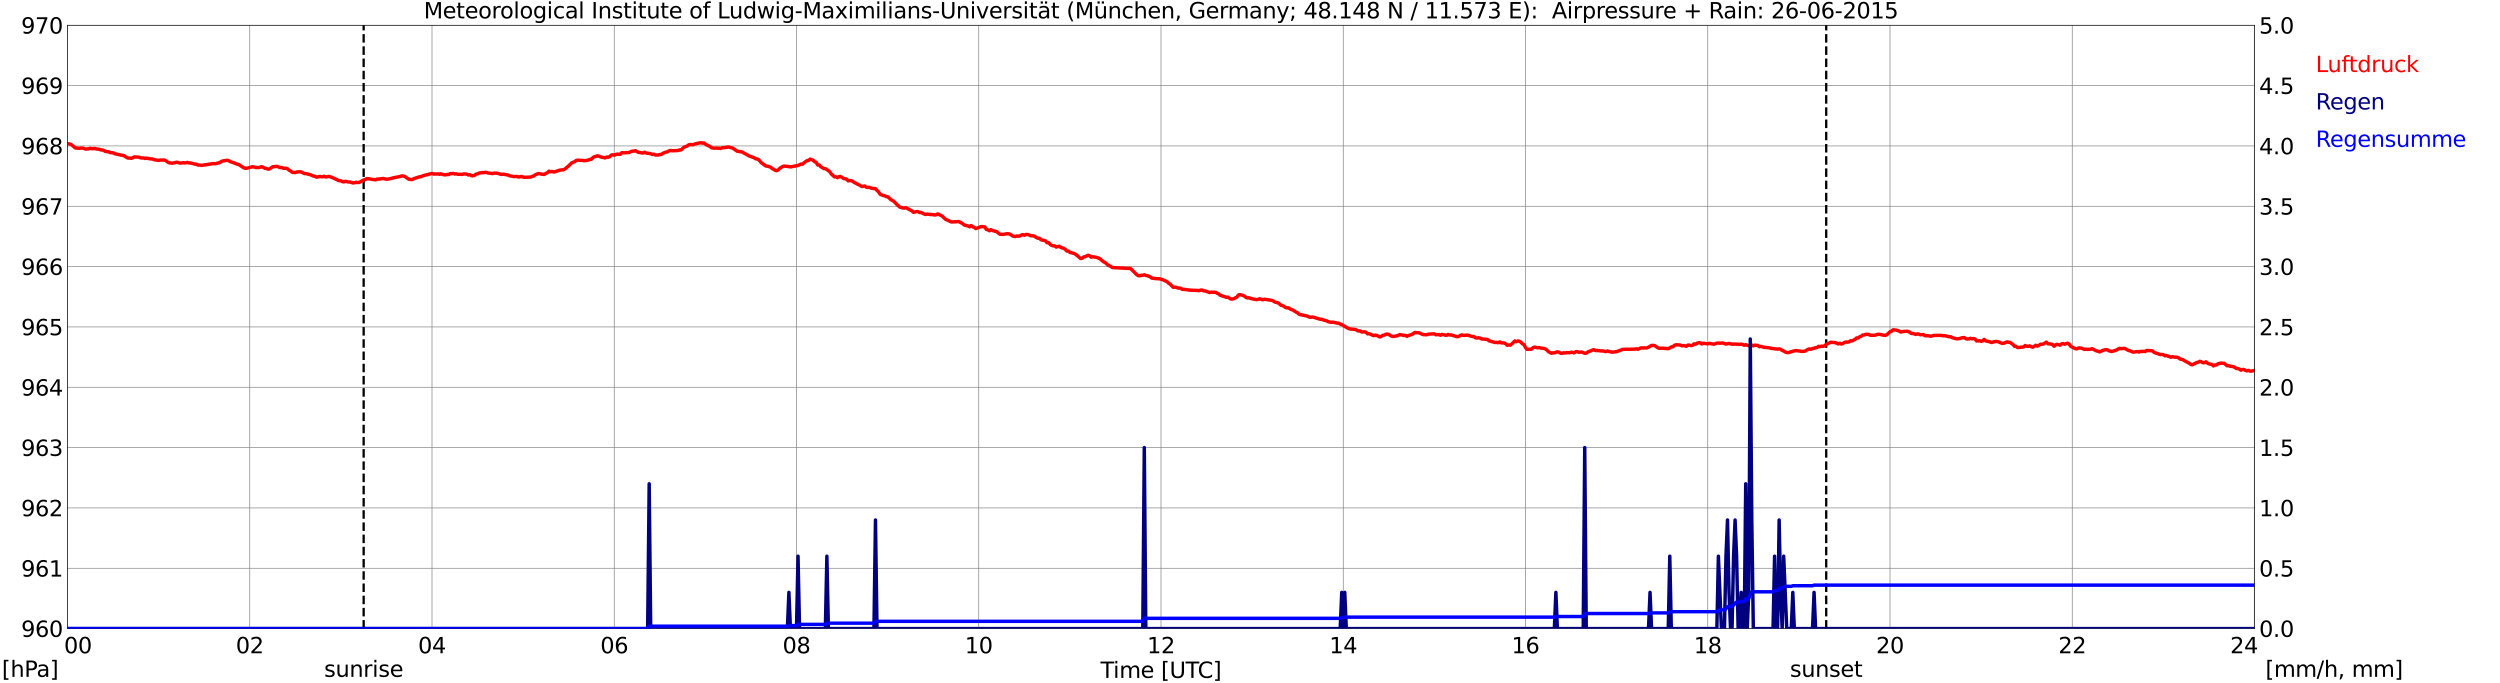 <?xml version="1.0" encoding="utf-8" standalone="no"?>
<!DOCTYPE svg PUBLIC "-//W3C//DTD SVG 1.1//EN"
  "http://www.w3.org/Graphics/SVG/1.1/DTD/svg11.dtd">
<svg xmlns:xlink="http://www.w3.org/1999/xlink" width="1085.4pt" height="296.64pt" viewBox="0 0 1085.4 296.64" xmlns="http://www.w3.org/2000/svg" version="1.1">
 <defs>
  <style type="text/css">*{stroke-linejoin: round; stroke-linecap: butt}</style>
 </defs>
 <g id="figure_1">
  <g id="patch_1">
   <path d="M 0 296.64 
L 1085.4 296.64 
L 1085.4 0 
L 0 0 
z
" style="fill: #ffffff"/>
  </g>
  <g id="axes_1">
   <g id="patch_2">
    <path d="M 29.306 272.909 
L 978.814 272.909 
L 978.814 10.976 
L 29.306 10.976 
z
" style="fill: #ffffff"/>
   </g>
   <g id="patch_3">
    <path d="M 978.814 272.909 
L 978.814 272.909 
L 978.814 10.976 
L 978.814 10.976 
z
" clip-path="url(#pc12164a54a)" style="fill: #d3d3d3; opacity: 0.25; stroke: #d3d3d3; stroke-linejoin: miter"/>
   </g>
   <g id="matplotlib.axis_1">
    <g id="xtick_1">
     <g id="line2d_1">
      <path d="M 29.306 272.909 
L 29.306 10.976 
" clip-path="url(#pc12164a54a)" style="fill: none; stroke: #808080; stroke-width: 0.3; stroke-linecap: square"/>
     </g>
     <g id="line2d_2"/>
     <g id="text_1">
      <!--    00 -->
      <g transform="translate(18.733 283.627) scale(0.095 -0.095)">
       <defs>
        <path id="DejaVuSans-20" transform="scale(0.016)"/>
        <path id="DejaVuSans-30" d="M 2034 4250 
Q 1547 4250 1301 3770 
Q 1056 3291 1056 2328 
Q 1056 1369 1301 889 
Q 1547 409 2034 409 
Q 2525 409 2770 889 
Q 3016 1369 3016 2328 
Q 3016 3291 2770 3770 
Q 2525 4250 2034 4250 
z
M 2034 4750 
Q 2819 4750 3233 4129 
Q 3647 3509 3647 2328 
Q 3647 1150 3233 529 
Q 2819 -91 2034 -91 
Q 1250 -91 836 529 
Q 422 1150 422 2328 
Q 422 3509 836 4129 
Q 1250 4750 2034 4750 
z
" transform="scale(0.016)"/>
       </defs>
       <use xlink:href="#DejaVuSans-20"/>
       <use xlink:href="#DejaVuSans-20" transform="translate(31.787 0)"/>
       <use xlink:href="#DejaVuSans-20" transform="translate(63.574 0)"/>
       <use xlink:href="#DejaVuSans-30" transform="translate(95.361 0)"/>
       <use xlink:href="#DejaVuSans-30" transform="translate(158.984 0)"/>
      </g>
     </g>
    </g>
    <g id="xtick_2">
     <g id="line2d_3">
      <path d="M 108.431 272.909 
L 108.431 10.976 
" clip-path="url(#pc12164a54a)" style="fill: none; stroke: #808080; stroke-width: 0.3; stroke-linecap: square"/>
     </g>
     <g id="line2d_4"/>
     <g id="text_2">
      <!-- 02 -->
      <g transform="translate(102.387 283.627) scale(0.095 -0.095)">
       <defs>
        <path id="DejaVuSans-32" d="M 1228 531 
L 3431 531 
L 3431 0 
L 469 0 
L 469 531 
Q 828 903 1448 1529 
Q 2069 2156 2228 2338 
Q 2531 2678 2651 2914 
Q 2772 3150 2772 3378 
Q 2772 3750 2511 3984 
Q 2250 4219 1831 4219 
Q 1534 4219 1204 4116 
Q 875 4013 500 3803 
L 500 4441 
Q 881 4594 1212 4672 
Q 1544 4750 1819 4750 
Q 2544 4750 2975 4387 
Q 3406 4025 3406 3419 
Q 3406 3131 3298 2873 
Q 3191 2616 2906 2266 
Q 2828 2175 2409 1742 
Q 1991 1309 1228 531 
z
" transform="scale(0.016)"/>
       </defs>
       <use xlink:href="#DejaVuSans-30"/>
       <use xlink:href="#DejaVuSans-32" transform="translate(63.623 0)"/>
      </g>
     </g>
    </g>
    <g id="xtick_3">
     <g id="line2d_5">
      <path d="M 187.557 272.909 
L 187.557 10.976 
" clip-path="url(#pc12164a54a)" style="fill: none; stroke: #808080; stroke-width: 0.3; stroke-linecap: square"/>
     </g>
     <g id="line2d_6"/>
     <g id="text_3">
      <!-- 04 -->
      <g transform="translate(181.513 283.627) scale(0.095 -0.095)">
       <defs>
        <path id="DejaVuSans-34" d="M 2419 4116 
L 825 1625 
L 2419 1625 
L 2419 4116 
z
M 2253 4666 
L 3047 4666 
L 3047 1625 
L 3713 1625 
L 3713 1100 
L 3047 1100 
L 3047 0 
L 2419 0 
L 2419 1100 
L 313 1100 
L 313 1709 
L 2253 4666 
z
" transform="scale(0.016)"/>
       </defs>
       <use xlink:href="#DejaVuSans-30"/>
       <use xlink:href="#DejaVuSans-34" transform="translate(63.623 0)"/>
      </g>
     </g>
    </g>
    <g id="xtick_4">
     <g id="line2d_7">
      <path d="M 266.683 272.909 
L 266.683 10.976 
" clip-path="url(#pc12164a54a)" style="fill: none; stroke: #808080; stroke-width: 0.3; stroke-linecap: square"/>
     </g>
     <g id="line2d_8"/>
     <g id="text_4">
      <!-- 06 -->
      <g transform="translate(260.638 283.627) scale(0.095 -0.095)">
       <defs>
        <path id="DejaVuSans-36" d="M 2113 2584 
Q 1688 2584 1439 2293 
Q 1191 2003 1191 1497 
Q 1191 994 1439 701 
Q 1688 409 2113 409 
Q 2538 409 2786 701 
Q 3034 994 3034 1497 
Q 3034 2003 2786 2293 
Q 2538 2584 2113 2584 
z
M 3366 4563 
L 3366 3988 
Q 3128 4100 2886 4159 
Q 2644 4219 2406 4219 
Q 1781 4219 1451 3797 
Q 1122 3375 1075 2522 
Q 1259 2794 1537 2939 
Q 1816 3084 2150 3084 
Q 2853 3084 3261 2657 
Q 3669 2231 3669 1497 
Q 3669 778 3244 343 
Q 2819 -91 2113 -91 
Q 1303 -91 875 529 
Q 447 1150 447 2328 
Q 447 3434 972 4092 
Q 1497 4750 2381 4750 
Q 2619 4750 2861 4703 
Q 3103 4656 3366 4563 
z
" transform="scale(0.016)"/>
       </defs>
       <use xlink:href="#DejaVuSans-30"/>
       <use xlink:href="#DejaVuSans-36" transform="translate(63.623 0)"/>
      </g>
     </g>
    </g>
    <g id="xtick_5">
     <g id="line2d_9">
      <path d="M 345.808 272.909 
L 345.808 10.976 
" clip-path="url(#pc12164a54a)" style="fill: none; stroke: #808080; stroke-width: 0.3; stroke-linecap: square"/>
     </g>
     <g id="line2d_10"/>
     <g id="text_5">
      <!-- 08 -->
      <g transform="translate(339.764 283.627) scale(0.095 -0.095)">
       <defs>
        <path id="DejaVuSans-38" d="M 2034 2216 
Q 1584 2216 1326 1975 
Q 1069 1734 1069 1313 
Q 1069 891 1326 650 
Q 1584 409 2034 409 
Q 2484 409 2743 651 
Q 3003 894 3003 1313 
Q 3003 1734 2745 1975 
Q 2488 2216 2034 2216 
z
M 1403 2484 
Q 997 2584 770 2862 
Q 544 3141 544 3541 
Q 544 4100 942 4425 
Q 1341 4750 2034 4750 
Q 2731 4750 3128 4425 
Q 3525 4100 3525 3541 
Q 3525 3141 3298 2862 
Q 3072 2584 2669 2484 
Q 3125 2378 3379 2068 
Q 3634 1759 3634 1313 
Q 3634 634 3220 271 
Q 2806 -91 2034 -91 
Q 1263 -91 848 271 
Q 434 634 434 1313 
Q 434 1759 690 2068 
Q 947 2378 1403 2484 
z
M 1172 3481 
Q 1172 3119 1398 2916 
Q 1625 2713 2034 2713 
Q 2441 2713 2670 2916 
Q 2900 3119 2900 3481 
Q 2900 3844 2670 4047 
Q 2441 4250 2034 4250 
Q 1625 4250 1398 4047 
Q 1172 3844 1172 3481 
z
" transform="scale(0.016)"/>
       </defs>
       <use xlink:href="#DejaVuSans-30"/>
       <use xlink:href="#DejaVuSans-38" transform="translate(63.623 0)"/>
      </g>
     </g>
    </g>
    <g id="xtick_6">
     <g id="line2d_11">
      <path d="M 424.934 272.909 
L 424.934 10.976 
" clip-path="url(#pc12164a54a)" style="fill: none; stroke: #808080; stroke-width: 0.3; stroke-linecap: square"/>
     </g>
     <g id="line2d_12"/>
     <g id="text_6">
      <!-- 10 -->
      <g transform="translate(418.89 283.627) scale(0.095 -0.095)">
       <defs>
        <path id="DejaVuSans-31" d="M 794 531 
L 1825 531 
L 1825 4091 
L 703 3866 
L 703 4441 
L 1819 4666 
L 2450 4666 
L 2450 531 
L 3481 531 
L 3481 0 
L 794 0 
L 794 531 
z
" transform="scale(0.016)"/>
       </defs>
       <use xlink:href="#DejaVuSans-31"/>
       <use xlink:href="#DejaVuSans-30" transform="translate(63.623 0)"/>
      </g>
     </g>
    </g>
    <g id="xtick_7">
     <g id="line2d_13">
      <path d="M 504.06 272.909 
L 504.06 10.976 
" clip-path="url(#pc12164a54a)" style="fill: none; stroke: #808080; stroke-width: 0.3; stroke-linecap: square"/>
     </g>
     <g id="line2d_14"/>
     <g id="text_7">
      <!-- 12 -->
      <g transform="translate(498.015 283.627) scale(0.095 -0.095)">
       <use xlink:href="#DejaVuSans-31"/>
       <use xlink:href="#DejaVuSans-32" transform="translate(63.623 0)"/>
      </g>
     </g>
    </g>
    <g id="xtick_8">
     <g id="line2d_15">
      <path d="M 583.185 272.909 
L 583.185 10.976 
" clip-path="url(#pc12164a54a)" style="fill: none; stroke: #808080; stroke-width: 0.3; stroke-linecap: square"/>
     </g>
     <g id="line2d_16"/>
     <g id="text_8">
      <!-- 14 -->
      <g transform="translate(577.141 283.627) scale(0.095 -0.095)">
       <use xlink:href="#DejaVuSans-31"/>
       <use xlink:href="#DejaVuSans-34" transform="translate(63.623 0)"/>
      </g>
     </g>
    </g>
    <g id="xtick_9">
     <g id="line2d_17">
      <path d="M 662.311 272.909 
L 662.311 10.976 
" clip-path="url(#pc12164a54a)" style="fill: none; stroke: #808080; stroke-width: 0.3; stroke-linecap: square"/>
     </g>
     <g id="line2d_18"/>
     <g id="text_9">
      <!-- 16 -->
      <g transform="translate(656.267 283.627) scale(0.095 -0.095)">
       <use xlink:href="#DejaVuSans-31"/>
       <use xlink:href="#DejaVuSans-36" transform="translate(63.623 0)"/>
      </g>
     </g>
    </g>
    <g id="xtick_10">
     <g id="line2d_19">
      <path d="M 741.437 272.909 
L 741.437 10.976 
" clip-path="url(#pc12164a54a)" style="fill: none; stroke: #808080; stroke-width: 0.3; stroke-linecap: square"/>
     </g>
     <g id="line2d_20"/>
     <g id="text_10">
      <!-- 18 -->
      <g transform="translate(735.392 283.627) scale(0.095 -0.095)">
       <use xlink:href="#DejaVuSans-31"/>
       <use xlink:href="#DejaVuSans-38" transform="translate(63.623 0)"/>
      </g>
     </g>
    </g>
    <g id="xtick_11">
     <g id="line2d_21">
      <path d="M 820.562 272.909 
L 820.562 10.976 
" clip-path="url(#pc12164a54a)" style="fill: none; stroke: #808080; stroke-width: 0.3; stroke-linecap: square"/>
     </g>
     <g id="line2d_22"/>
     <g id="text_11">
      <!-- 20 -->
      <g transform="translate(814.518 283.627) scale(0.095 -0.095)">
       <use xlink:href="#DejaVuSans-32"/>
       <use xlink:href="#DejaVuSans-30" transform="translate(63.623 0)"/>
      </g>
     </g>
    </g>
    <g id="xtick_12">
     <g id="line2d_23">
      <path d="M 899.688 272.909 
L 899.688 10.976 
" clip-path="url(#pc12164a54a)" style="fill: none; stroke: #808080; stroke-width: 0.3; stroke-linecap: square"/>
     </g>
     <g id="line2d_24"/>
     <g id="text_12">
      <!-- 22 -->
      <g transform="translate(893.644 283.627) scale(0.095 -0.095)">
       <use xlink:href="#DejaVuSans-32"/>
       <use xlink:href="#DejaVuSans-32" transform="translate(63.623 0)"/>
      </g>
     </g>
    </g>
    <g id="xtick_13">
     <g id="line2d_25">
      <path d="M 978.814 272.909 
L 978.814 10.976 
" clip-path="url(#pc12164a54a)" style="fill: none; stroke: #808080; stroke-width: 0.3; stroke-linecap: square"/>
     </g>
     <g id="line2d_26"/>
     <g id="text_13">
      <!-- 24    -->
      <g transform="translate(968.241 283.627) scale(0.095 -0.095)">
       <use xlink:href="#DejaVuSans-32"/>
       <use xlink:href="#DejaVuSans-34" transform="translate(63.623 0)"/>
       <use xlink:href="#DejaVuSans-20" transform="translate(127.246 0)"/>
       <use xlink:href="#DejaVuSans-20" transform="translate(159.033 0)"/>
       <use xlink:href="#DejaVuSans-20" transform="translate(190.82 0)"/>
      </g>
     </g>
    </g>
    <g id="text_14">
     <!-- Time [UTC] -->
     <g transform="translate(477.806 294.322) scale(0.095 -0.095)">
      <defs>
       <path id="DejaVuSans-54" d="M -19 4666 
L 3928 4666 
L 3928 4134 
L 2272 4134 
L 2272 0 
L 1638 0 
L 1638 4134 
L -19 4134 
L -19 4666 
z
" transform="scale(0.016)"/>
       <path id="DejaVuSans-69" d="M 603 3500 
L 1178 3500 
L 1178 0 
L 603 0 
L 603 3500 
z
M 603 4863 
L 1178 4863 
L 1178 4134 
L 603 4134 
L 603 4863 
z
" transform="scale(0.016)"/>
       <path id="DejaVuSans-6d" d="M 3328 2828 
Q 3544 3216 3844 3400 
Q 4144 3584 4550 3584 
Q 5097 3584 5394 3201 
Q 5691 2819 5691 2113 
L 5691 0 
L 5113 0 
L 5113 2094 
Q 5113 2597 4934 2840 
Q 4756 3084 4391 3084 
Q 3944 3084 3684 2787 
Q 3425 2491 3425 1978 
L 3425 0 
L 2847 0 
L 2847 2094 
Q 2847 2600 2669 2842 
Q 2491 3084 2119 3084 
Q 1678 3084 1418 2786 
Q 1159 2488 1159 1978 
L 1159 0 
L 581 0 
L 581 3500 
L 1159 3500 
L 1159 2956 
Q 1356 3278 1631 3431 
Q 1906 3584 2284 3584 
Q 2666 3584 2933 3390 
Q 3200 3197 3328 2828 
z
" transform="scale(0.016)"/>
       <path id="DejaVuSans-65" d="M 3597 1894 
L 3597 1613 
L 953 1613 
Q 991 1019 1311 708 
Q 1631 397 2203 397 
Q 2534 397 2845 478 
Q 3156 559 3463 722 
L 3463 178 
Q 3153 47 2828 -22 
Q 2503 -91 2169 -91 
Q 1331 -91 842 396 
Q 353 884 353 1716 
Q 353 2575 817 3079 
Q 1281 3584 2069 3584 
Q 2775 3584 3186 3129 
Q 3597 2675 3597 1894 
z
M 3022 2063 
Q 3016 2534 2758 2815 
Q 2500 3097 2075 3097 
Q 1594 3097 1305 2825 
Q 1016 2553 972 2059 
L 3022 2063 
z
" transform="scale(0.016)"/>
       <path id="DejaVuSans-5b" d="M 550 4863 
L 1875 4863 
L 1875 4416 
L 1125 4416 
L 1125 -397 
L 1875 -397 
L 1875 -844 
L 550 -844 
L 550 4863 
z
" transform="scale(0.016)"/>
       <path id="DejaVuSans-55" d="M 556 4666 
L 1191 4666 
L 1191 1831 
Q 1191 1081 1462 751 
Q 1734 422 2344 422 
Q 2950 422 3222 751 
Q 3494 1081 3494 1831 
L 3494 4666 
L 4128 4666 
L 4128 1753 
Q 4128 841 3676 375 
Q 3225 -91 2344 -91 
Q 1459 -91 1007 375 
Q 556 841 556 1753 
L 556 4666 
z
" transform="scale(0.016)"/>
       <path id="DejaVuSans-43" d="M 4122 4306 
L 4122 3641 
Q 3803 3938 3442 4084 
Q 3081 4231 2675 4231 
Q 1875 4231 1450 3742 
Q 1025 3253 1025 2328 
Q 1025 1406 1450 917 
Q 1875 428 2675 428 
Q 3081 428 3442 575 
Q 3803 722 4122 1019 
L 4122 359 
Q 3791 134 3420 21 
Q 3050 -91 2638 -91 
Q 1578 -91 968 557 
Q 359 1206 359 2328 
Q 359 3453 968 4101 
Q 1578 4750 2638 4750 
Q 3056 4750 3426 4639 
Q 3797 4528 4122 4306 
z
" transform="scale(0.016)"/>
       <path id="DejaVuSans-5d" d="M 1947 4863 
L 1947 -844 
L 622 -844 
L 622 -397 
L 1369 -397 
L 1369 4416 
L 622 4416 
L 622 4863 
L 1947 4863 
z
" transform="scale(0.016)"/>
      </defs>
      <use xlink:href="#DejaVuSans-54"/>
      <use xlink:href="#DejaVuSans-69" transform="translate(57.959 0)"/>
      <use xlink:href="#DejaVuSans-6d" transform="translate(85.742 0)"/>
      <use xlink:href="#DejaVuSans-65" transform="translate(183.154 0)"/>
      <use xlink:href="#DejaVuSans-20" transform="translate(244.678 0)"/>
      <use xlink:href="#DejaVuSans-5b" transform="translate(276.465 0)"/>
      <use xlink:href="#DejaVuSans-55" transform="translate(315.479 0)"/>
      <use xlink:href="#DejaVuSans-54" transform="translate(388.672 0)"/>
      <use xlink:href="#DejaVuSans-43" transform="translate(443.881 0)"/>
      <use xlink:href="#DejaVuSans-5d" transform="translate(513.705 0)"/>
     </g>
    </g>
   </g>
   <g id="matplotlib.axis_2">
    <g id="ytick_1">
     <g id="line2d_27">
      <path d="M 29.306 272.909 
L 978.814 272.909 
" clip-path="url(#pc12164a54a)" style="fill: none; stroke: #808080; stroke-width: 0.3; stroke-linecap: square"/>
     </g>
     <g id="line2d_28"/>
     <g id="text_15">
      <!-- 960 -->
      <g transform="translate(9.173 276.518) scale(0.095 -0.095)">
       <defs>
        <path id="DejaVuSans-39" d="M 703 97 
L 703 672 
Q 941 559 1184 500 
Q 1428 441 1663 441 
Q 2288 441 2617 861 
Q 2947 1281 2994 2138 
Q 2813 1869 2534 1725 
Q 2256 1581 1919 1581 
Q 1219 1581 811 2004 
Q 403 2428 403 3163 
Q 403 3881 828 4315 
Q 1253 4750 1959 4750 
Q 2769 4750 3195 4129 
Q 3622 3509 3622 2328 
Q 3622 1225 3098 567 
Q 2575 -91 1691 -91 
Q 1453 -91 1209 -44 
Q 966 3 703 97 
z
M 1959 2075 
Q 2384 2075 2632 2365 
Q 2881 2656 2881 3163 
Q 2881 3666 2632 3958 
Q 2384 4250 1959 4250 
Q 1534 4250 1286 3958 
Q 1038 3666 1038 3163 
Q 1038 2656 1286 2365 
Q 1534 2075 1959 2075 
z
" transform="scale(0.016)"/>
       </defs>
       <use xlink:href="#DejaVuSans-39"/>
       <use xlink:href="#DejaVuSans-36" transform="translate(63.623 0)"/>
       <use xlink:href="#DejaVuSans-30" transform="translate(127.246 0)"/>
      </g>
     </g>
    </g>
    <g id="ytick_2">
     <g id="line2d_29">
      <path d="M 29.306 246.715 
L 978.814 246.715 
" clip-path="url(#pc12164a54a)" style="fill: none; stroke: #808080; stroke-width: 0.3; stroke-linecap: square"/>
     </g>
     <g id="line2d_30"/>
     <g id="text_16">
      <!-- 961 -->
      <g transform="translate(9.173 250.325) scale(0.095 -0.095)">
       <use xlink:href="#DejaVuSans-39"/>
       <use xlink:href="#DejaVuSans-36" transform="translate(63.623 0)"/>
       <use xlink:href="#DejaVuSans-31" transform="translate(127.246 0)"/>
      </g>
     </g>
    </g>
    <g id="ytick_3">
     <g id="line2d_31">
      <path d="M 29.306 220.522 
L 978.814 220.522 
" clip-path="url(#pc12164a54a)" style="fill: none; stroke: #808080; stroke-width: 0.3; stroke-linecap: square"/>
     </g>
     <g id="line2d_32"/>
     <g id="text_17">
      <!-- 962 -->
      <g transform="translate(9.173 224.131) scale(0.095 -0.095)">
       <use xlink:href="#DejaVuSans-39"/>
       <use xlink:href="#DejaVuSans-36" transform="translate(63.623 0)"/>
       <use xlink:href="#DejaVuSans-32" transform="translate(127.246 0)"/>
      </g>
     </g>
    </g>
    <g id="ytick_4">
     <g id="line2d_33">
      <path d="M 29.306 194.329 
L 978.814 194.329 
" clip-path="url(#pc12164a54a)" style="fill: none; stroke: #808080; stroke-width: 0.3; stroke-linecap: square"/>
     </g>
     <g id="line2d_34"/>
     <g id="text_18">
      <!-- 963 -->
      <g transform="translate(9.173 197.938) scale(0.095 -0.095)">
       <defs>
        <path id="DejaVuSans-33" d="M 2597 2516 
Q 3050 2419 3304 2112 
Q 3559 1806 3559 1356 
Q 3559 666 3084 287 
Q 2609 -91 1734 -91 
Q 1441 -91 1130 -33 
Q 819 25 488 141 
L 488 750 
Q 750 597 1062 519 
Q 1375 441 1716 441 
Q 2309 441 2620 675 
Q 2931 909 2931 1356 
Q 2931 1769 2642 2001 
Q 2353 2234 1838 2234 
L 1294 2234 
L 1294 2753 
L 1863 2753 
Q 2328 2753 2575 2939 
Q 2822 3125 2822 3475 
Q 2822 3834 2567 4026 
Q 2313 4219 1838 4219 
Q 1578 4219 1281 4162 
Q 984 4106 628 3988 
L 628 4550 
Q 988 4650 1302 4700 
Q 1616 4750 1894 4750 
Q 2613 4750 3031 4423 
Q 3450 4097 3450 3541 
Q 3450 3153 3228 2886 
Q 3006 2619 2597 2516 
z
" transform="scale(0.016)"/>
       </defs>
       <use xlink:href="#DejaVuSans-39"/>
       <use xlink:href="#DejaVuSans-36" transform="translate(63.623 0)"/>
       <use xlink:href="#DejaVuSans-33" transform="translate(127.246 0)"/>
      </g>
     </g>
    </g>
    <g id="ytick_5">
     <g id="line2d_35">
      <path d="M 29.306 168.136 
L 978.814 168.136 
" clip-path="url(#pc12164a54a)" style="fill: none; stroke: #808080; stroke-width: 0.3; stroke-linecap: square"/>
     </g>
     <g id="line2d_36"/>
     <g id="text_19">
      <!-- 964 -->
      <g transform="translate(9.173 171.745) scale(0.095 -0.095)">
       <use xlink:href="#DejaVuSans-39"/>
       <use xlink:href="#DejaVuSans-36" transform="translate(63.623 0)"/>
       <use xlink:href="#DejaVuSans-34" transform="translate(127.246 0)"/>
      </g>
     </g>
    </g>
    <g id="ytick_6">
     <g id="line2d_37">
      <path d="M 29.306 141.942 
L 978.814 141.942 
" clip-path="url(#pc12164a54a)" style="fill: none; stroke: #808080; stroke-width: 0.3; stroke-linecap: square"/>
     </g>
     <g id="line2d_38"/>
     <g id="text_20">
      <!-- 965 -->
      <g transform="translate(9.173 145.551) scale(0.095 -0.095)">
       <defs>
        <path id="DejaVuSans-35" d="M 691 4666 
L 3169 4666 
L 3169 4134 
L 1269 4134 
L 1269 2991 
Q 1406 3038 1543 3061 
Q 1681 3084 1819 3084 
Q 2600 3084 3056 2656 
Q 3513 2228 3513 1497 
Q 3513 744 3044 326 
Q 2575 -91 1722 -91 
Q 1428 -91 1123 -41 
Q 819 9 494 109 
L 494 744 
Q 775 591 1075 516 
Q 1375 441 1709 441 
Q 2250 441 2565 725 
Q 2881 1009 2881 1497 
Q 2881 1984 2565 2268 
Q 2250 2553 1709 2553 
Q 1456 2553 1204 2497 
Q 953 2441 691 2322 
L 691 4666 
z
" transform="scale(0.016)"/>
       </defs>
       <use xlink:href="#DejaVuSans-39"/>
       <use xlink:href="#DejaVuSans-36" transform="translate(63.623 0)"/>
       <use xlink:href="#DejaVuSans-35" transform="translate(127.246 0)"/>
      </g>
     </g>
    </g>
    <g id="ytick_7">
     <g id="line2d_39">
      <path d="M 29.306 115.749 
L 978.814 115.749 
" clip-path="url(#pc12164a54a)" style="fill: none; stroke: #808080; stroke-width: 0.3; stroke-linecap: square"/>
     </g>
     <g id="line2d_40"/>
     <g id="text_21">
      <!-- 966 -->
      <g transform="translate(9.173 119.358) scale(0.095 -0.095)">
       <use xlink:href="#DejaVuSans-39"/>
       <use xlink:href="#DejaVuSans-36" transform="translate(63.623 0)"/>
       <use xlink:href="#DejaVuSans-36" transform="translate(127.246 0)"/>
      </g>
     </g>
    </g>
    <g id="ytick_8">
     <g id="line2d_41">
      <path d="M 29.306 89.556 
L 978.814 89.556 
" clip-path="url(#pc12164a54a)" style="fill: none; stroke: #808080; stroke-width: 0.3; stroke-linecap: square"/>
     </g>
     <g id="line2d_42"/>
     <g id="text_22">
      <!-- 967 -->
      <g transform="translate(9.173 93.165) scale(0.095 -0.095)">
       <defs>
        <path id="DejaVuSans-37" d="M 525 4666 
L 3525 4666 
L 3525 4397 
L 1831 0 
L 1172 0 
L 2766 4134 
L 525 4134 
L 525 4666 
z
" transform="scale(0.016)"/>
       </defs>
       <use xlink:href="#DejaVuSans-39"/>
       <use xlink:href="#DejaVuSans-36" transform="translate(63.623 0)"/>
       <use xlink:href="#DejaVuSans-37" transform="translate(127.246 0)"/>
      </g>
     </g>
    </g>
    <g id="ytick_9">
     <g id="line2d_43">
      <path d="M 29.306 63.362 
L 978.814 63.362 
" clip-path="url(#pc12164a54a)" style="fill: none; stroke: #808080; stroke-width: 0.3; stroke-linecap: square"/>
     </g>
     <g id="line2d_44"/>
     <g id="text_23">
      <!-- 968 -->
      <g transform="translate(9.173 66.972) scale(0.095 -0.095)">
       <use xlink:href="#DejaVuSans-39"/>
       <use xlink:href="#DejaVuSans-36" transform="translate(63.623 0)"/>
       <use xlink:href="#DejaVuSans-38" transform="translate(127.246 0)"/>
      </g>
     </g>
    </g>
    <g id="ytick_10">
     <g id="line2d_45">
      <path d="M 29.306 37.169 
L 978.814 37.169 
" clip-path="url(#pc12164a54a)" style="fill: none; stroke: #808080; stroke-width: 0.3; stroke-linecap: square"/>
     </g>
     <g id="line2d_46"/>
     <g id="text_24">
      <!-- 969 -->
      <g transform="translate(9.173 40.778) scale(0.095 -0.095)">
       <use xlink:href="#DejaVuSans-39"/>
       <use xlink:href="#DejaVuSans-36" transform="translate(63.623 0)"/>
       <use xlink:href="#DejaVuSans-39" transform="translate(127.246 0)"/>
      </g>
     </g>
    </g>
    <g id="ytick_11">
     <g id="line2d_47">
      <path d="M 29.306 10.976 
L 978.814 10.976 
" clip-path="url(#pc12164a54a)" style="fill: none; stroke: #808080; stroke-width: 0.3; stroke-linecap: square"/>
     </g>
     <g id="line2d_48"/>
     <g id="text_25">
      <!-- 970 -->
      <g transform="translate(9.173 14.585) scale(0.095 -0.095)">
       <use xlink:href="#DejaVuSans-39"/>
       <use xlink:href="#DejaVuSans-37" transform="translate(63.623 0)"/>
       <use xlink:href="#DejaVuSans-30" transform="translate(127.246 0)"/>
      </g>
     </g>
    </g>
   </g>
   <g id="line2d_49">
    <path d="M 157.885 272.909 
L 157.885 10.976 
" clip-path="url(#pc12164a54a)" style="fill: none; stroke-dasharray: 3.7,1.6; stroke-dashoffset: 0; stroke: #000000"/>
   </g>
   <g id="line2d_50">
    <path d="M 792.868 272.909 
L 792.868 10.976 
" clip-path="url(#pc12164a54a)" style="fill: none; stroke-dasharray: 3.7,1.6; stroke-dashoffset: 0; stroke: #000000"/>
   </g>
   <g id="line2d_51">
    <path d="M 29.306 62.402 
L 29.965 62.446 
L 30.625 62.629 
L 31.284 62.996 
L 32.603 64.2 
L 34.581 64.41 
L 35.24 64.253 
L 35.9 64.305 
L 37.218 64.724 
L 38.537 64.62 
L 39.197 64.358 
L 39.856 64.567 
L 41.175 64.462 
L 41.834 64.672 
L 43.153 64.829 
L 43.812 65.091 
L 44.472 65.091 
L 45.131 65.353 
L 45.79 65.772 
L 47.109 65.877 
L 47.768 66.244 
L 49.087 66.348 
L 49.747 66.715 
L 53.043 67.448 
L 53.703 67.501 
L 55.022 68.391 
L 55.681 68.653 
L 56.34 68.601 
L 57 68.758 
L 58.319 68.129 
L 60.297 68.234 
L 60.956 68.496 
L 61.615 68.601 
L 62.275 68.549 
L 62.934 68.811 
L 63.594 68.653 
L 65.572 69.02 
L 66.231 69.02 
L 66.89 69.334 
L 68.869 69.649 
L 69.528 69.492 
L 71.506 69.492 
L 72.166 69.858 
L 72.825 70.382 
L 73.484 70.696 
L 74.803 70.854 
L 76.781 70.434 
L 78.1 70.801 
L 78.759 70.801 
L 79.419 70.644 
L 80.078 70.749 
L 81.397 70.539 
L 82.056 70.749 
L 82.716 70.749 
L 84.694 71.273 
L 85.353 71.325 
L 86.013 71.692 
L 86.672 71.639 
L 87.331 71.797 
L 89.309 71.535 
L 92.606 71.011 
L 93.266 71.116 
L 94.584 70.801 
L 95.244 70.644 
L 96.563 69.911 
L 98.541 69.596 
L 99.2 69.701 
L 99.86 70.12 
L 101.838 70.801 
L 102.497 71.116 
L 103.816 71.535 
L 105.794 72.844 
L 106.453 73.054 
L 107.113 73.054 
L 109.75 72.373 
L 111.069 72.74 
L 112.388 72.74 
L 113.707 72.373 
L 115.025 73.054 
L 115.685 73.159 
L 116.344 73.421 
L 117.003 73.368 
L 118.322 72.425 
L 120.3 72.216 
L 121.619 72.792 
L 122.278 72.687 
L 122.938 73.054 
L 124.257 73.054 
L 124.916 73.316 
L 125.575 73.944 
L 126.235 74.259 
L 126.894 74.835 
L 128.213 74.94 
L 128.872 74.678 
L 130.191 74.573 
L 130.85 74.678 
L 132.169 75.359 
L 132.829 75.359 
L 134.807 75.883 
L 136.125 76.459 
L 136.785 76.564 
L 137.444 76.93 
L 138.763 76.616 
L 140.082 76.773 
L 140.741 76.511 
L 141.4 76.826 
L 142.06 76.773 
L 142.719 76.564 
L 144.038 76.983 
L 146.016 77.873 
L 146.676 78.24 
L 147.335 78.45 
L 147.994 78.502 
L 148.654 78.869 
L 149.313 78.974 
L 149.972 78.712 
L 151.291 79.026 
L 151.951 79.026 
L 153.269 79.445 
L 154.588 79.183 
L 155.907 79.235 
L 157.226 78.502 
L 157.885 78.135 
L 158.544 77.978 
L 159.204 77.559 
L 159.863 77.559 
L 161.841 77.926 
L 163.16 78.083 
L 163.819 77.716 
L 164.479 77.769 
L 165.798 77.559 
L 166.457 77.507 
L 167.776 77.821 
L 169.094 77.664 
L 171.073 77.14 
L 173.71 76.616 
L 174.37 76.407 
L 175.029 76.407 
L 175.688 76.564 
L 177.007 77.507 
L 177.666 77.873 
L 178.985 77.978 
L 179.645 77.559 
L 182.282 76.721 
L 182.941 76.669 
L 183.601 76.302 
L 187.557 75.306 
L 188.217 75.568 
L 190.195 75.516 
L 190.854 75.673 
L 191.513 75.464 
L 192.173 75.778 
L 193.492 75.935 
L 194.151 75.726 
L 194.81 75.778 
L 195.47 75.359 
L 196.129 75.411 
L 196.788 75.306 
L 197.448 75.568 
L 198.107 75.464 
L 198.767 75.673 
L 200.085 75.673 
L 200.745 75.726 
L 201.404 75.516 
L 202.063 75.516 
L 202.723 75.673 
L 203.382 75.987 
L 204.042 75.83 
L 204.701 76.302 
L 205.36 76.302 
L 206.02 76.145 
L 206.679 75.568 
L 207.339 75.516 
L 207.998 75.149 
L 209.317 74.94 
L 209.976 74.992 
L 210.635 74.783 
L 211.954 75.097 
L 213.932 75.359 
L 214.592 75.149 
L 215.91 75.202 
L 217.229 75.621 
L 217.889 75.726 
L 218.548 75.621 
L 220.526 75.987 
L 221.186 76.302 
L 223.164 76.669 
L 224.482 76.616 
L 225.142 76.878 
L 226.461 76.616 
L 227.12 76.878 
L 227.779 76.983 
L 230.417 76.878 
L 231.076 76.564 
L 231.736 76.407 
L 232.395 75.883 
L 233.714 75.359 
L 234.373 75.411 
L 235.033 75.621 
L 236.351 75.726 
L 237.011 75.254 
L 237.67 74.992 
L 238.329 74.311 
L 238.989 74.573 
L 239.648 74.416 
L 240.308 74.678 
L 240.967 74.573 
L 242.945 73.892 
L 244.923 73.63 
L 246.901 72.006 
L 248.22 70.696 
L 249.539 70.173 
L 250.198 69.649 
L 250.858 69.544 
L 254.155 69.753 
L 255.473 69.492 
L 256.133 69.177 
L 256.792 69.125 
L 257.451 68.391 
L 258.111 68.025 
L 259.43 67.658 
L 260.089 67.815 
L 260.748 68.129 
L 262.726 68.549 
L 263.386 68.182 
L 264.045 68.234 
L 264.705 68.025 
L 265.364 67.344 
L 266.023 67.187 
L 266.683 67.396 
L 267.342 67.082 
L 268.002 66.925 
L 269.32 66.977 
L 269.98 66.296 
L 271.298 66.348 
L 273.277 66.191 
L 273.936 65.772 
L 274.595 65.615 
L 275.255 65.615 
L 275.914 65.405 
L 276.573 65.877 
L 277.233 66.139 
L 279.211 66.453 
L 279.87 66.086 
L 280.53 66.453 
L 282.508 66.715 
L 283.167 67.082 
L 283.827 66.925 
L 284.486 67.291 
L 285.805 67.291 
L 286.464 67.082 
L 287.124 67.082 
L 287.783 66.558 
L 289.102 66.034 
L 289.761 65.929 
L 290.42 65.51 
L 291.08 65.301 
L 291.739 65.458 
L 294.377 65.353 
L 295.036 65.091 
L 295.696 65.091 
L 297.014 63.834 
L 298.333 63.415 
L 298.992 62.891 
L 299.652 62.734 
L 300.971 62.838 
L 301.63 62.524 
L 302.949 62.21 
L 304.267 61.948 
L 304.927 62.157 
L 305.586 62.053 
L 306.246 62.577 
L 307.564 63.31 
L 308.224 63.519 
L 308.883 64.148 
L 310.202 64.358 
L 310.861 64.253 
L 311.521 64.358 
L 312.18 64.305 
L 312.839 64.462 
L 313.499 64.148 
L 314.158 64.148 
L 314.818 63.991 
L 315.477 63.991 
L 316.136 63.781 
L 318.114 64.305 
L 320.093 65.667 
L 322.071 65.929 
L 323.39 66.663 
L 325.368 67.763 
L 327.346 68.444 
L 328.005 68.915 
L 328.665 69.02 
L 329.324 69.282 
L 330.643 70.749 
L 331.961 71.692 
L 332.621 72.111 
L 333.28 72.163 
L 334.599 72.582 
L 335.258 73.211 
L 335.918 73.473 
L 336.577 73.944 
L 337.236 74.102 
L 337.896 73.735 
L 338.555 73.054 
L 339.874 72.268 
L 340.533 72.111 
L 342.512 72.32 
L 343.171 72.478 
L 346.468 71.849 
L 347.787 71.22 
L 348.446 71.273 
L 349.105 70.644 
L 350.424 69.701 
L 351.083 69.649 
L 351.743 69.072 
L 353.062 69.596 
L 353.721 70.225 
L 354.38 70.487 
L 355.04 71.639 
L 355.699 71.639 
L 356.359 72.373 
L 357.677 73.211 
L 358.337 73.211 
L 359.655 74.102 
L 360.315 74.625 
L 360.974 75.621 
L 362.293 76.773 
L 362.952 76.773 
L 363.612 77.14 
L 364.271 76.669 
L 364.93 76.616 
L 366.249 77.507 
L 366.909 77.559 
L 367.568 77.821 
L 368.227 78.502 
L 368.887 78.397 
L 369.546 78.45 
L 370.206 78.712 
L 370.865 79.235 
L 371.524 79.497 
L 372.184 79.916 
L 372.843 80.178 
L 374.162 80.964 
L 375.481 80.755 
L 376.14 81.279 
L 376.799 81.383 
L 377.459 81.331 
L 378.118 81.645 
L 378.777 81.802 
L 380.096 81.907 
L 380.756 82.693 
L 381.415 83.269 
L 382.074 84.317 
L 383.393 84.893 
L 384.053 84.946 
L 384.712 85.365 
L 385.371 85.417 
L 386.031 85.941 
L 386.69 86.622 
L 388.009 87.355 
L 389.328 88.717 
L 390.646 89.922 
L 391.965 90.289 
L 392.624 90.341 
L 393.284 90.184 
L 395.921 91.546 
L 396.581 92.175 
L 397.899 91.861 
L 398.559 91.861 
L 399.218 92.28 
L 399.878 92.227 
L 401.196 92.908 
L 401.856 93.118 
L 402.515 92.961 
L 404.493 93.17 
L 405.153 93.17 
L 405.812 93.38 
L 406.471 93.223 
L 407.131 92.856 
L 409.109 93.851 
L 410.428 95.161 
L 413.065 96.366 
L 414.384 96.313 
L 415.703 96.209 
L 416.362 96.209 
L 417.022 96.628 
L 417.681 96.89 
L 418.34 97.466 
L 419 97.833 
L 420.318 98.095 
L 420.978 98.461 
L 421.637 97.937 
L 422.297 98.461 
L 422.956 98.671 
L 423.615 99.247 
L 425.593 98.514 
L 426.253 98.357 
L 427.572 98.514 
L 428.231 99.614 
L 428.89 99.771 
L 429.55 100.19 
L 430.209 99.719 
L 430.869 100.085 
L 432.847 100.609 
L 433.506 101.29 
L 434.165 101.709 
L 435.484 101.762 
L 437.462 101.447 
L 438.122 101.552 
L 438.781 101.814 
L 439.44 102.338 
L 440.1 102.6 
L 440.759 102.705 
L 441.419 102.443 
L 442.078 102.547 
L 442.737 102.443 
L 443.397 102.076 
L 444.056 101.866 
L 444.716 102.128 
L 445.375 101.814 
L 446.034 101.814 
L 446.694 101.971 
L 447.353 102.338 
L 448.672 102.39 
L 449.331 102.652 
L 449.991 103.176 
L 450.65 103.438 
L 451.309 103.438 
L 451.969 104.119 
L 453.287 104.381 
L 453.947 104.591 
L 454.606 105.376 
L 455.266 105.324 
L 455.925 106.11 
L 456.584 106.529 
L 457.244 106.738 
L 457.903 106.738 
L 458.563 107.262 
L 459.881 106.896 
L 460.541 107.419 
L 461.859 107.839 
L 462.519 108.258 
L 463.178 108.991 
L 463.838 108.991 
L 464.497 109.567 
L 466.475 110.091 
L 467.794 111.034 
L 469.113 112.239 
L 469.772 112.187 
L 470.431 111.558 
L 471.091 111.453 
L 472.409 110.825 
L 473.069 111.034 
L 473.728 111.663 
L 474.388 111.453 
L 475.706 111.663 
L 477.025 112.082 
L 477.685 112.449 
L 479.003 113.601 
L 479.663 113.915 
L 480.322 114.387 
L 480.981 115.068 
L 482.3 115.697 
L 482.96 116.168 
L 490.872 116.587 
L 493.51 119.259 
L 494.169 119.678 
L 494.828 119.73 
L 495.488 119.521 
L 496.147 119.521 
L 496.807 119.311 
L 497.466 119.573 
L 498.125 119.678 
L 499.444 120.254 
L 500.103 120.778 
L 500.763 120.778 
L 501.422 120.935 
L 503.4 121.04 
L 504.719 121.407 
L 506.697 122.297 
L 507.357 122.978 
L 508.016 123.345 
L 509.335 124.707 
L 510.654 124.707 
L 511.313 125.021 
L 512.632 125.126 
L 513.291 125.65 
L 513.95 125.598 
L 515.269 125.807 
L 517.247 126.017 
L 519.226 126.069 
L 519.885 126.069 
L 520.544 126.226 
L 521.204 125.964 
L 521.863 125.912 
L 522.522 126.279 
L 523.182 126.279 
L 525.16 127.012 
L 525.819 126.855 
L 527.797 126.907 
L 528.457 127.326 
L 529.116 127.588 
L 529.776 128.217 
L 530.435 128.374 
L 531.094 128.688 
L 531.754 128.793 
L 532.413 129.108 
L 533.073 129.003 
L 534.391 129.841 
L 535.051 129.841 
L 535.71 129.631 
L 537.029 129.003 
L 537.688 128.06 
L 538.348 127.903 
L 539.666 128.269 
L 540.326 128.584 
L 540.985 129.16 
L 541.644 129.369 
L 542.304 129.265 
L 542.963 129.579 
L 545.601 130.103 
L 546.919 129.736 
L 548.238 130.155 
L 548.898 129.893 
L 552.195 130.417 
L 552.854 130.679 
L 553.513 131.151 
L 554.832 131.465 
L 555.491 131.936 
L 556.151 132.565 
L 556.81 132.67 
L 557.47 132.984 
L 558.129 133.508 
L 558.788 133.665 
L 559.448 133.665 
L 560.107 134.137 
L 561.426 134.66 
L 562.745 135.551 
L 563.404 135.813 
L 564.063 136.494 
L 565.382 136.756 
L 566.701 137.07 
L 567.36 137.175 
L 568.679 137.751 
L 569.998 137.647 
L 573.295 138.642 
L 573.954 138.642 
L 574.613 138.956 
L 575.932 139.271 
L 576.592 139.637 
L 577.91 139.952 
L 578.57 139.847 
L 580.548 140.266 
L 581.207 140.318 
L 581.867 140.737 
L 582.526 140.895 
L 583.845 141.733 
L 585.164 142.466 
L 585.823 142.78 
L 588.46 143.042 
L 589.779 143.723 
L 590.439 143.671 
L 591.098 144.09 
L 591.757 144.142 
L 592.417 144.038 
L 593.076 144.247 
L 593.736 144.928 
L 594.395 144.876 
L 596.373 145.714 
L 597.032 145.505 
L 597.692 145.609 
L 599.011 146.29 
L 599.67 146.081 
L 600.329 145.557 
L 600.989 145.505 
L 601.648 145.138 
L 602.307 145.033 
L 602.967 145.19 
L 603.626 145.662 
L 604.286 145.976 
L 604.945 146.081 
L 606.923 145.714 
L 607.582 145.295 
L 608.242 145.347 
L 609.561 145.662 
L 610.22 145.609 
L 610.879 146.028 
L 611.539 145.662 
L 612.858 145.243 
L 613.517 144.928 
L 614.176 144.352 
L 616.154 144.509 
L 617.473 145.138 
L 618.133 145.295 
L 619.451 145.347 
L 620.111 145.085 
L 622.748 144.928 
L 623.408 145.347 
L 624.726 145.243 
L 625.386 145.557 
L 626.045 145.19 
L 628.023 145.609 
L 628.683 145.19 
L 629.342 145.452 
L 630.001 145.4 
L 632.639 146.186 
L 633.298 146.081 
L 633.958 145.662 
L 634.617 145.4 
L 635.276 145.609 
L 637.255 145.505 
L 639.233 146.133 
L 639.892 146.081 
L 640.552 146.657 
L 641.211 146.762 
L 641.87 146.657 
L 642.53 146.762 
L 643.189 147.129 
L 645.827 147.39 
L 646.486 147.967 
L 649.123 148.7 
L 649.783 148.648 
L 650.442 148.805 
L 651.102 148.438 
L 651.761 148.857 
L 653.08 148.91 
L 653.739 149.276 
L 654.399 149.905 
L 655.058 149.748 
L 655.717 149.853 
L 656.377 149.329 
L 657.695 148.019 
L 658.355 148.333 
L 659.014 148.019 
L 659.674 148.176 
L 660.333 148.595 
L 660.992 149.276 
L 661.652 149.591 
L 662.311 150.9 
L 662.97 151.686 
L 664.949 151.581 
L 665.608 150.9 
L 666.267 150.691 
L 667.586 151.005 
L 668.246 150.9 
L 668.905 151.11 
L 670.224 151.267 
L 670.883 151.477 
L 671.542 151.896 
L 672.202 152.629 
L 673.521 153.363 
L 674.18 153.205 
L 674.839 153.205 
L 676.158 152.734 
L 676.817 152.891 
L 677.477 153.31 
L 678.136 153.415 
L 678.796 153.153 
L 679.455 153.258 
L 680.114 153.101 
L 681.433 153.153 
L 682.092 152.943 
L 682.752 152.996 
L 683.411 153.205 
L 684.071 152.734 
L 684.73 152.629 
L 685.389 152.943 
L 686.708 152.839 
L 688.027 153.363 
L 688.686 153.31 
L 689.346 152.839 
L 690.005 152.524 
L 690.664 152.367 
L 691.324 152 
L 691.983 151.843 
L 692.643 152.21 
L 693.302 152.158 
L 695.28 152.367 
L 695.939 152.367 
L 697.258 152.681 
L 697.918 152.367 
L 699.236 152.786 
L 699.896 152.891 
L 701.874 152.681 
L 704.511 151.686 
L 705.83 151.634 
L 707.149 151.634 
L 709.786 151.581 
L 710.446 151.424 
L 711.105 151.634 
L 712.424 151.058 
L 713.743 151.058 
L 715.062 151.058 
L 716.38 150.376 
L 717.04 149.957 
L 718.358 150.01 
L 719.677 150.953 
L 720.337 151.215 
L 721.655 151.162 
L 724.293 151.372 
L 724.952 151.058 
L 725.612 150.586 
L 726.271 150.586 
L 726.93 149.957 
L 727.59 149.695 
L 728.909 149.748 
L 729.568 149.853 
L 730.227 150.167 
L 730.887 150.01 
L 732.205 150.324 
L 732.865 149.8 
L 733.524 149.853 
L 734.184 150.062 
L 734.843 149.957 
L 735.502 149.276 
L 736.162 149.434 
L 736.821 149.014 
L 737.48 148.805 
L 738.14 148.805 
L 738.799 149.329 
L 739.459 149.014 
L 741.437 149.276 
L 742.096 149.067 
L 744.074 149.434 
L 745.393 149.014 
L 746.052 148.91 
L 746.712 149.014 
L 748.031 148.91 
L 749.349 149.381 
L 750.668 149.119 
L 751.987 149.434 
L 753.306 149.381 
L 755.284 149.486 
L 755.943 149.434 
L 756.602 149.538 
L 757.262 149.905 
L 757.921 149.643 
L 759.24 150.115 
L 759.899 150.272 
L 760.559 149.8 
L 761.218 150.167 
L 761.878 149.853 
L 763.196 149.957 
L 763.856 150.534 
L 764.515 150.376 
L 765.834 150.796 
L 767.812 150.953 
L 769.131 151.267 
L 771.768 151.581 
L 772.428 151.477 
L 773.087 151.634 
L 773.746 152.158 
L 774.406 152.367 
L 775.065 152.839 
L 775.725 153.048 
L 776.384 153.101 
L 779.021 152.315 
L 779.681 152.21 
L 781 152.367 
L 782.318 152.577 
L 783.637 152.472 
L 784.956 151.686 
L 785.615 151.477 
L 786.275 151.634 
L 786.934 151.319 
L 787.593 151.215 
L 788.253 150.953 
L 788.912 150.848 
L 789.572 150.376 
L 790.231 150.481 
L 790.89 150.272 
L 791.55 150.376 
L 792.209 150.115 
L 792.868 149.486 
L 794.847 148.595 
L 796.165 148.7 
L 796.825 148.753 
L 798.143 149.329 
L 798.803 149.014 
L 799.462 149.381 
L 800.122 149.119 
L 800.781 148.7 
L 801.44 148.491 
L 802.1 148.543 
L 802.759 148.438 
L 803.419 147.967 
L 804.078 148.019 
L 805.397 147.338 
L 806.056 146.709 
L 806.715 146.762 
L 807.375 146.238 
L 808.034 145.976 
L 808.694 145.452 
L 809.353 145.452 
L 810.012 145.138 
L 811.331 145.19 
L 811.99 145.557 
L 813.969 145.557 
L 815.287 145.138 
L 815.947 145.138 
L 817.925 145.557 
L 818.584 145.609 
L 819.244 145.295 
L 820.562 144.038 
L 821.222 143.828 
L 821.881 143.2 
L 823.2 143.304 
L 824.519 143.723 
L 825.178 144.142 
L 826.497 143.881 
L 827.816 143.828 
L 828.475 143.933 
L 829.134 144.195 
L 829.794 144.771 
L 830.453 144.771 
L 831.772 145.19 
L 832.431 144.981 
L 833.091 145.033 
L 833.75 145.347 
L 835.069 145.243 
L 835.728 145.766 
L 837.047 145.766 
L 838.366 145.976 
L 839.684 145.609 
L 842.981 145.609 
L 843.641 145.819 
L 844.3 145.714 
L 846.278 146.238 
L 846.938 146.186 
L 847.597 146.605 
L 849.575 147.129 
L 850.894 146.971 
L 851.553 146.709 
L 852.872 146.552 
L 853.531 147.076 
L 854.191 147.181 
L 854.85 147.129 
L 855.51 146.867 
L 856.169 147.129 
L 856.828 146.971 
L 857.488 147.181 
L 858.147 148.019 
L 859.466 147.967 
L 860.125 148.176 
L 860.785 148.019 
L 861.444 147.338 
L 862.103 148.019 
L 863.422 148.281 
L 864.741 148.7 
L 865.4 148.438 
L 866.719 148.229 
L 867.378 148.333 
L 869.357 149.119 
L 870.016 149.014 
L 871.335 148.438 
L 872.653 148.648 
L 873.972 149.591 
L 874.632 150.376 
L 875.291 150.376 
L 875.95 150.9 
L 878.588 150.638 
L 879.247 150.01 
L 879.907 150.324 
L 880.566 150.376 
L 881.225 150.167 
L 881.885 150.534 
L 882.544 150.743 
L 883.863 149.905 
L 884.522 150.272 
L 885.182 149.957 
L 885.841 149.486 
L 887.16 149.381 
L 888.479 148.543 
L 889.138 149.276 
L 889.797 149.276 
L 891.116 149.538 
L 891.775 150.324 
L 892.435 149.748 
L 893.094 149.486 
L 894.413 149.853 
L 895.072 149.276 
L 895.732 149.172 
L 896.391 149.434 
L 897.71 149.014 
L 898.369 149.381 
L 899.029 150.376 
L 901.007 151.372 
L 901.666 151.477 
L 902.326 151.11 
L 902.985 151.058 
L 903.644 151.162 
L 904.963 151.686 
L 905.622 151.581 
L 906.282 151.686 
L 907.601 151.634 
L 908.26 151.372 
L 910.238 152.367 
L 910.898 152.472 
L 911.557 152.786 
L 912.876 152.158 
L 914.194 151.791 
L 914.854 151.843 
L 915.513 152.262 
L 916.832 152.629 
L 918.151 152.21 
L 918.81 152 
L 920.129 151.267 
L 921.448 151.372 
L 922.107 151.215 
L 922.766 151.424 
L 924.085 152.158 
L 924.745 152.315 
L 926.063 152.891 
L 928.041 152.629 
L 928.701 152.839 
L 929.36 152.524 
L 930.02 152.629 
L 930.679 152.524 
L 931.338 152.629 
L 931.998 152.158 
L 933.976 152.262 
L 934.635 152.42 
L 935.295 153.048 
L 937.932 153.939 
L 938.592 153.886 
L 939.251 153.991 
L 939.91 154.463 
L 940.57 154.358 
L 942.548 155.091 
L 943.207 154.829 
L 943.867 155.039 
L 945.185 155.091 
L 945.845 155.353 
L 946.504 155.877 
L 947.823 156.191 
L 948.482 156.663 
L 950.46 157.711 
L 951.12 158.182 
L 951.779 158.392 
L 953.757 157.396 
L 954.417 157.239 
L 955.076 156.872 
L 955.735 157.082 
L 956.395 157.501 
L 957.054 157.449 
L 957.714 157.082 
L 958.373 157.658 
L 959.032 157.973 
L 960.351 158.234 
L 961.01 158.863 
L 961.67 158.444 
L 962.329 158.444 
L 962.989 157.92 
L 964.307 157.606 
L 964.967 157.763 
L 965.626 157.711 
L 966.945 158.811 
L 967.604 158.758 
L 968.264 159.02 
L 969.582 159.177 
L 970.242 159.492 
L 970.901 159.963 
L 971.561 160.016 
L 972.22 160.225 
L 972.879 160.697 
L 973.539 160.435 
L 974.198 160.435 
L 974.857 160.801 
L 975.517 161.011 
L 976.176 160.801 
L 976.836 161.116 
L 977.495 161.129 
L 978.154 160.976 
L 978.154 160.976 
" clip-path="url(#pc12164a54a)" style="fill: none; stroke: #ff0000; stroke-width: 1.5; stroke-linecap: square"/>
   </g>
   <g id="patch_4">
    <path d="M 29.306 272.909 
L 29.306 10.976 
" style="fill: none; stroke: #000000; stroke-width: 0.3; stroke-linejoin: miter; stroke-linecap: square"/>
   </g>
   <g id="patch_5">
    <path d="M 29.306 272.909 
L 978.814 272.909 
" style="fill: none; stroke: #000000; stroke-width: 0.3; stroke-linejoin: miter; stroke-linecap: square"/>
   </g>
   <g id="patch_6">
    <path d="M 29.306 10.976 
L 978.814 10.976 
" style="fill: none; stroke: #000000; stroke-width: 0.3; stroke-linejoin: miter; stroke-linecap: square"/>
   </g>
   <g id="text_26">
    <!-- sunrise -->
    <g transform="translate(140.72 293.863) scale(0.095 -0.095)">
     <defs>
      <path id="DejaVuSans-73" d="M 2834 3397 
L 2834 2853 
Q 2591 2978 2328 3040 
Q 2066 3103 1784 3103 
Q 1356 3103 1142 2972 
Q 928 2841 928 2578 
Q 928 2378 1081 2264 
Q 1234 2150 1697 2047 
L 1894 2003 
Q 2506 1872 2764 1633 
Q 3022 1394 3022 966 
Q 3022 478 2636 193 
Q 2250 -91 1575 -91 
Q 1294 -91 989 -36 
Q 684 19 347 128 
L 347 722 
Q 666 556 975 473 
Q 1284 391 1588 391 
Q 1994 391 2212 530 
Q 2431 669 2431 922 
Q 2431 1156 2273 1281 
Q 2116 1406 1581 1522 
L 1381 1569 
Q 847 1681 609 1914 
Q 372 2147 372 2553 
Q 372 3047 722 3315 
Q 1072 3584 1716 3584 
Q 2034 3584 2315 3537 
Q 2597 3491 2834 3397 
z
" transform="scale(0.016)"/>
      <path id="DejaVuSans-75" d="M 544 1381 
L 544 3500 
L 1119 3500 
L 1119 1403 
Q 1119 906 1312 657 
Q 1506 409 1894 409 
Q 2359 409 2629 706 
Q 2900 1003 2900 1516 
L 2900 3500 
L 3475 3500 
L 3475 0 
L 2900 0 
L 2900 538 
Q 2691 219 2414 64 
Q 2138 -91 1772 -91 
Q 1169 -91 856 284 
Q 544 659 544 1381 
z
M 1991 3584 
L 1991 3584 
z
" transform="scale(0.016)"/>
      <path id="DejaVuSans-6e" d="M 3513 2113 
L 3513 0 
L 2938 0 
L 2938 2094 
Q 2938 2591 2744 2837 
Q 2550 3084 2163 3084 
Q 1697 3084 1428 2787 
Q 1159 2491 1159 1978 
L 1159 0 
L 581 0 
L 581 3500 
L 1159 3500 
L 1159 2956 
Q 1366 3272 1645 3428 
Q 1925 3584 2291 3584 
Q 2894 3584 3203 3211 
Q 3513 2838 3513 2113 
z
" transform="scale(0.016)"/>
      <path id="DejaVuSans-72" d="M 2631 2963 
Q 2534 3019 2420 3045 
Q 2306 3072 2169 3072 
Q 1681 3072 1420 2755 
Q 1159 2438 1159 1844 
L 1159 0 
L 581 0 
L 581 3500 
L 1159 3500 
L 1159 2956 
Q 1341 3275 1631 3429 
Q 1922 3584 2338 3584 
Q 2397 3584 2469 3576 
Q 2541 3569 2628 3553 
L 2631 2963 
z
" transform="scale(0.016)"/>
     </defs>
     <use xlink:href="#DejaVuSans-73"/>
     <use xlink:href="#DejaVuSans-75" transform="translate(52.1 0)"/>
     <use xlink:href="#DejaVuSans-6e" transform="translate(115.479 0)"/>
     <use xlink:href="#DejaVuSans-72" transform="translate(178.857 0)"/>
     <use xlink:href="#DejaVuSans-69" transform="translate(219.971 0)"/>
     <use xlink:href="#DejaVuSans-73" transform="translate(247.754 0)"/>
     <use xlink:href="#DejaVuSans-65" transform="translate(299.854 0)"/>
    </g>
   </g>
   <g id="text_27">
    <!-- sunset -->
    <g transform="translate(777.114 293.863) scale(0.095 -0.095)">
     <defs>
      <path id="DejaVuSans-74" d="M 1172 4494 
L 1172 3500 
L 2356 3500 
L 2356 3053 
L 1172 3053 
L 1172 1153 
Q 1172 725 1289 603 
Q 1406 481 1766 481 
L 2356 481 
L 2356 0 
L 1766 0 
Q 1100 0 847 248 
Q 594 497 594 1153 
L 594 3053 
L 172 3053 
L 172 3500 
L 594 3500 
L 594 4494 
L 1172 4494 
z
" transform="scale(0.016)"/>
     </defs>
     <use xlink:href="#DejaVuSans-73"/>
     <use xlink:href="#DejaVuSans-75" transform="translate(52.1 0)"/>
     <use xlink:href="#DejaVuSans-6e" transform="translate(115.479 0)"/>
     <use xlink:href="#DejaVuSans-73" transform="translate(178.857 0)"/>
     <use xlink:href="#DejaVuSans-65" transform="translate(230.957 0)"/>
     <use xlink:href="#DejaVuSans-74" transform="translate(292.48 0)"/>
    </g>
   </g>
   <g id="text_28">
    <!-- [hPa] -->
    <g transform="translate(0.821 293.863) scale(0.095 -0.095)">
     <defs>
      <path id="DejaVuSans-68" d="M 3513 2113 
L 3513 0 
L 2938 0 
L 2938 2094 
Q 2938 2591 2744 2837 
Q 2550 3084 2163 3084 
Q 1697 3084 1428 2787 
Q 1159 2491 1159 1978 
L 1159 0 
L 581 0 
L 581 4863 
L 1159 4863 
L 1159 2956 
Q 1366 3272 1645 3428 
Q 1925 3584 2291 3584 
Q 2894 3584 3203 3211 
Q 3513 2838 3513 2113 
z
" transform="scale(0.016)"/>
      <path id="DejaVuSans-50" d="M 1259 4147 
L 1259 2394 
L 2053 2394 
Q 2494 2394 2734 2622 
Q 2975 2850 2975 3272 
Q 2975 3691 2734 3919 
Q 2494 4147 2053 4147 
L 1259 4147 
z
M 628 4666 
L 2053 4666 
Q 2838 4666 3239 4311 
Q 3641 3956 3641 3272 
Q 3641 2581 3239 2228 
Q 2838 1875 2053 1875 
L 1259 1875 
L 1259 0 
L 628 0 
L 628 4666 
z
" transform="scale(0.016)"/>
      <path id="DejaVuSans-61" d="M 2194 1759 
Q 1497 1759 1228 1600 
Q 959 1441 959 1056 
Q 959 750 1161 570 
Q 1363 391 1709 391 
Q 2188 391 2477 730 
Q 2766 1069 2766 1631 
L 2766 1759 
L 2194 1759 
z
M 3341 1997 
L 3341 0 
L 2766 0 
L 2766 531 
Q 2569 213 2275 61 
Q 1981 -91 1556 -91 
Q 1019 -91 701 211 
Q 384 513 384 1019 
Q 384 1609 779 1909 
Q 1175 2209 1959 2209 
L 2766 2209 
L 2766 2266 
Q 2766 2663 2505 2880 
Q 2244 3097 1772 3097 
Q 1472 3097 1187 3025 
Q 903 2953 641 2809 
L 641 3341 
Q 956 3463 1253 3523 
Q 1550 3584 1831 3584 
Q 2591 3584 2966 3190 
Q 3341 2797 3341 1997 
z
" transform="scale(0.016)"/>
     </defs>
     <use xlink:href="#DejaVuSans-5b"/>
     <use xlink:href="#DejaVuSans-68" transform="translate(39.014 0)"/>
     <use xlink:href="#DejaVuSans-50" transform="translate(102.393 0)"/>
     <use xlink:href="#DejaVuSans-61" transform="translate(158.195 0)"/>
     <use xlink:href="#DejaVuSans-5d" transform="translate(219.475 0)"/>
    </g>
   </g>
   <g id="text_29">
    <!-- Luftdruck -->
    <g style="fill: #ff0000" transform="translate(1005.4 31.291) scale(0.095 -0.095)">
     <defs>
      <path id="DejaVuSans-4c" d="M 628 4666 
L 1259 4666 
L 1259 531 
L 3531 531 
L 3531 0 
L 628 0 
L 628 4666 
z
" transform="scale(0.016)"/>
      <path id="DejaVuSans-66" d="M 2375 4863 
L 2375 4384 
L 1825 4384 
Q 1516 4384 1395 4259 
Q 1275 4134 1275 3809 
L 1275 3500 
L 2222 3500 
L 2222 3053 
L 1275 3053 
L 1275 0 
L 697 0 
L 697 3053 
L 147 3053 
L 147 3500 
L 697 3500 
L 697 3744 
Q 697 4328 969 4595 
Q 1241 4863 1831 4863 
L 2375 4863 
z
" transform="scale(0.016)"/>
      <path id="DejaVuSans-64" d="M 2906 2969 
L 2906 4863 
L 3481 4863 
L 3481 0 
L 2906 0 
L 2906 525 
Q 2725 213 2448 61 
Q 2172 -91 1784 -91 
Q 1150 -91 751 415 
Q 353 922 353 1747 
Q 353 2572 751 3078 
Q 1150 3584 1784 3584 
Q 2172 3584 2448 3432 
Q 2725 3281 2906 2969 
z
M 947 1747 
Q 947 1113 1208 752 
Q 1469 391 1925 391 
Q 2381 391 2643 752 
Q 2906 1113 2906 1747 
Q 2906 2381 2643 2742 
Q 2381 3103 1925 3103 
Q 1469 3103 1208 2742 
Q 947 2381 947 1747 
z
" transform="scale(0.016)"/>
      <path id="DejaVuSans-63" d="M 3122 3366 
L 3122 2828 
Q 2878 2963 2633 3030 
Q 2388 3097 2138 3097 
Q 1578 3097 1268 2742 
Q 959 2388 959 1747 
Q 959 1106 1268 751 
Q 1578 397 2138 397 
Q 2388 397 2633 464 
Q 2878 531 3122 666 
L 3122 134 
Q 2881 22 2623 -34 
Q 2366 -91 2075 -91 
Q 1284 -91 818 406 
Q 353 903 353 1747 
Q 353 2603 823 3093 
Q 1294 3584 2113 3584 
Q 2378 3584 2631 3529 
Q 2884 3475 3122 3366 
z
" transform="scale(0.016)"/>
      <path id="DejaVuSans-6b" d="M 581 4863 
L 1159 4863 
L 1159 1991 
L 2875 3500 
L 3609 3500 
L 1753 1863 
L 3688 0 
L 2938 0 
L 1159 1709 
L 1159 0 
L 581 0 
L 581 4863 
z
" transform="scale(0.016)"/>
     </defs>
     <use xlink:href="#DejaVuSans-4c"/>
     <use xlink:href="#DejaVuSans-75" transform="translate(53.963 0)"/>
     <use xlink:href="#DejaVuSans-66" transform="translate(117.342 0)"/>
     <use xlink:href="#DejaVuSans-74" transform="translate(150.797 0)"/>
     <use xlink:href="#DejaVuSans-64" transform="translate(190.006 0)"/>
     <use xlink:href="#DejaVuSans-72" transform="translate(253.482 0)"/>
     <use xlink:href="#DejaVuSans-75" transform="translate(294.596 0)"/>
     <use xlink:href="#DejaVuSans-63" transform="translate(357.975 0)"/>
     <use xlink:href="#DejaVuSans-6b" transform="translate(412.955 0)"/>
    </g>
   </g>
   <g id="text_30">
    <!-- Regen -->
    <g style="fill: #000080" transform="translate(1005.4 47.531) scale(0.095 -0.095)">
     <defs>
      <path id="DejaVuSans-52" d="M 2841 2188 
Q 3044 2119 3236 1894 
Q 3428 1669 3622 1275 
L 4263 0 
L 3584 0 
L 2988 1197 
Q 2756 1666 2539 1819 
Q 2322 1972 1947 1972 
L 1259 1972 
L 1259 0 
L 628 0 
L 628 4666 
L 2053 4666 
Q 2853 4666 3247 4331 
Q 3641 3997 3641 3322 
Q 3641 2881 3436 2590 
Q 3231 2300 2841 2188 
z
M 1259 4147 
L 1259 2491 
L 2053 2491 
Q 2509 2491 2742 2702 
Q 2975 2913 2975 3322 
Q 2975 3731 2742 3939 
Q 2509 4147 2053 4147 
L 1259 4147 
z
" transform="scale(0.016)"/>
      <path id="DejaVuSans-67" d="M 2906 1791 
Q 2906 2416 2648 2759 
Q 2391 3103 1925 3103 
Q 1463 3103 1205 2759 
Q 947 2416 947 1791 
Q 947 1169 1205 825 
Q 1463 481 1925 481 
Q 2391 481 2648 825 
Q 2906 1169 2906 1791 
z
M 3481 434 
Q 3481 -459 3084 -895 
Q 2688 -1331 1869 -1331 
Q 1566 -1331 1297 -1286 
Q 1028 -1241 775 -1147 
L 775 -588 
Q 1028 -725 1275 -790 
Q 1522 -856 1778 -856 
Q 2344 -856 2625 -561 
Q 2906 -266 2906 331 
L 2906 616 
Q 2728 306 2450 153 
Q 2172 0 1784 0 
Q 1141 0 747 490 
Q 353 981 353 1791 
Q 353 2603 747 3093 
Q 1141 3584 1784 3584 
Q 2172 3584 2450 3431 
Q 2728 3278 2906 2969 
L 2906 3500 
L 3481 3500 
L 3481 434 
z
" transform="scale(0.016)"/>
     </defs>
     <use xlink:href="#DejaVuSans-52"/>
     <use xlink:href="#DejaVuSans-65" transform="translate(64.982 0)"/>
     <use xlink:href="#DejaVuSans-67" transform="translate(126.506 0)"/>
     <use xlink:href="#DejaVuSans-65" transform="translate(189.982 0)"/>
     <use xlink:href="#DejaVuSans-6e" transform="translate(251.506 0)"/>
    </g>
   </g>
   <g id="text_31">
    <!-- Regensumme -->
    <g style="fill: #0000ff" transform="translate(1005.4 63.771) scale(0.095 -0.095)">
     <use xlink:href="#DejaVuSans-52"/>
     <use xlink:href="#DejaVuSans-65" transform="translate(64.982 0)"/>
     <use xlink:href="#DejaVuSans-67" transform="translate(126.506 0)"/>
     <use xlink:href="#DejaVuSans-65" transform="translate(189.982 0)"/>
     <use xlink:href="#DejaVuSans-6e" transform="translate(251.506 0)"/>
     <use xlink:href="#DejaVuSans-73" transform="translate(314.885 0)"/>
     <use xlink:href="#DejaVuSans-75" transform="translate(366.984 0)"/>
     <use xlink:href="#DejaVuSans-6d" transform="translate(430.363 0)"/>
     <use xlink:href="#DejaVuSans-6d" transform="translate(527.775 0)"/>
     <use xlink:href="#DejaVuSans-65" transform="translate(625.188 0)"/>
    </g>
   </g>
   <g id="text_32">
    <!-- Meteorological Institute of Ludwig-Maximilians-Universität (München, Germany; 48.148 N / 11.573 E):  Airpressure + Rain: 26-06-2015 -->
    <g transform="translate(183.991 7.976) scale(0.095 -0.095)">
     <defs>
      <path id="DejaVuSans-4d" d="M 628 4666 
L 1569 4666 
L 2759 1491 
L 3956 4666 
L 4897 4666 
L 4897 0 
L 4281 0 
L 4281 4097 
L 3078 897 
L 2444 897 
L 1241 4097 
L 1241 0 
L 628 0 
L 628 4666 
z
" transform="scale(0.016)"/>
      <path id="DejaVuSans-6f" d="M 1959 3097 
Q 1497 3097 1228 2736 
Q 959 2375 959 1747 
Q 959 1119 1226 758 
Q 1494 397 1959 397 
Q 2419 397 2687 759 
Q 2956 1122 2956 1747 
Q 2956 2369 2687 2733 
Q 2419 3097 1959 3097 
z
M 1959 3584 
Q 2709 3584 3137 3096 
Q 3566 2609 3566 1747 
Q 3566 888 3137 398 
Q 2709 -91 1959 -91 
Q 1206 -91 779 398 
Q 353 888 353 1747 
Q 353 2609 779 3096 
Q 1206 3584 1959 3584 
z
" transform="scale(0.016)"/>
      <path id="DejaVuSans-6c" d="M 603 4863 
L 1178 4863 
L 1178 0 
L 603 0 
L 603 4863 
z
" transform="scale(0.016)"/>
      <path id="DejaVuSans-49" d="M 628 4666 
L 1259 4666 
L 1259 0 
L 628 0 
L 628 4666 
z
" transform="scale(0.016)"/>
      <path id="DejaVuSans-77" d="M 269 3500 
L 844 3500 
L 1563 769 
L 2278 3500 
L 2956 3500 
L 3675 769 
L 4391 3500 
L 4966 3500 
L 4050 0 
L 3372 0 
L 2619 2869 
L 1863 0 
L 1184 0 
L 269 3500 
z
" transform="scale(0.016)"/>
      <path id="DejaVuSans-2d" d="M 313 2009 
L 1997 2009 
L 1997 1497 
L 313 1497 
L 313 2009 
z
" transform="scale(0.016)"/>
      <path id="DejaVuSans-78" d="M 3513 3500 
L 2247 1797 
L 3578 0 
L 2900 0 
L 1881 1375 
L 863 0 
L 184 0 
L 1544 1831 
L 300 3500 
L 978 3500 
L 1906 2253 
L 2834 3500 
L 3513 3500 
z
" transform="scale(0.016)"/>
      <path id="DejaVuSans-76" d="M 191 3500 
L 800 3500 
L 1894 563 
L 2988 3500 
L 3597 3500 
L 2284 0 
L 1503 0 
L 191 3500 
z
" transform="scale(0.016)"/>
      <path id="DejaVuSans-e4" d="M 2194 1759 
Q 1497 1759 1228 1600 
Q 959 1441 959 1056 
Q 959 750 1161 570 
Q 1363 391 1709 391 
Q 2188 391 2477 730 
Q 2766 1069 2766 1631 
L 2766 1759 
L 2194 1759 
z
M 3341 1997 
L 3341 0 
L 2766 0 
L 2766 531 
Q 2569 213 2275 61 
Q 1981 -91 1556 -91 
Q 1019 -91 701 211 
Q 384 513 384 1019 
Q 384 1609 779 1909 
Q 1175 2209 1959 2209 
L 2766 2209 
L 2766 2266 
Q 2766 2663 2505 2880 
Q 2244 3097 1772 3097 
Q 1472 3097 1187 3025 
Q 903 2953 641 2809 
L 641 3341 
Q 956 3463 1253 3523 
Q 1550 3584 1831 3584 
Q 2591 3584 2966 3190 
Q 3341 2797 3341 1997 
z
M 2150 4850 
L 2784 4850 
L 2784 4219 
L 2150 4219 
L 2150 4850 
z
M 928 4850 
L 1562 4850 
L 1562 4219 
L 928 4219 
L 928 4850 
z
" transform="scale(0.016)"/>
      <path id="DejaVuSans-28" d="M 1984 4856 
Q 1566 4138 1362 3434 
Q 1159 2731 1159 2009 
Q 1159 1288 1364 580 
Q 1569 -128 1984 -844 
L 1484 -844 
Q 1016 -109 783 600 
Q 550 1309 550 2009 
Q 550 2706 781 3412 
Q 1013 4119 1484 4856 
L 1984 4856 
z
" transform="scale(0.016)"/>
      <path id="DejaVuSans-fc" d="M 544 1381 
L 544 3500 
L 1119 3500 
L 1119 1403 
Q 1119 906 1312 657 
Q 1506 409 1894 409 
Q 2359 409 2629 706 
Q 2900 1003 2900 1516 
L 2900 3500 
L 3475 3500 
L 3475 0 
L 2900 0 
L 2900 538 
Q 2691 219 2414 64 
Q 2138 -91 1772 -91 
Q 1169 -91 856 284 
Q 544 659 544 1381 
z
M 1991 3584 
L 1991 3584 
z
M 2278 4850 
L 2912 4850 
L 2912 4219 
L 2278 4219 
L 2278 4850 
z
M 1056 4850 
L 1690 4850 
L 1690 4219 
L 1056 4219 
L 1056 4850 
z
" transform="scale(0.016)"/>
      <path id="DejaVuSans-2c" d="M 750 794 
L 1409 794 
L 1409 256 
L 897 -744 
L 494 -744 
L 750 256 
L 750 794 
z
" transform="scale(0.016)"/>
      <path id="DejaVuSans-47" d="M 3809 666 
L 3809 1919 
L 2778 1919 
L 2778 2438 
L 4434 2438 
L 4434 434 
Q 4069 175 3628 42 
Q 3188 -91 2688 -91 
Q 1594 -91 976 548 
Q 359 1188 359 2328 
Q 359 3472 976 4111 
Q 1594 4750 2688 4750 
Q 3144 4750 3555 4637 
Q 3966 4525 4313 4306 
L 4313 3634 
Q 3963 3931 3569 4081 
Q 3175 4231 2741 4231 
Q 1884 4231 1454 3753 
Q 1025 3275 1025 2328 
Q 1025 1384 1454 906 
Q 1884 428 2741 428 
Q 3075 428 3337 486 
Q 3600 544 3809 666 
z
" transform="scale(0.016)"/>
      <path id="DejaVuSans-79" d="M 2059 -325 
Q 1816 -950 1584 -1140 
Q 1353 -1331 966 -1331 
L 506 -1331 
L 506 -850 
L 844 -850 
Q 1081 -850 1212 -737 
Q 1344 -625 1503 -206 
L 1606 56 
L 191 3500 
L 800 3500 
L 1894 763 
L 2988 3500 
L 3597 3500 
L 2059 -325 
z
" transform="scale(0.016)"/>
      <path id="DejaVuSans-3b" d="M 750 3309 
L 1409 3309 
L 1409 2516 
L 750 2516 
L 750 3309 
z
M 750 794 
L 1409 794 
L 1409 256 
L 897 -744 
L 494 -744 
L 750 256 
L 750 794 
z
" transform="scale(0.016)"/>
      <path id="DejaVuSans-2e" d="M 684 794 
L 1344 794 
L 1344 0 
L 684 0 
L 684 794 
z
" transform="scale(0.016)"/>
      <path id="DejaVuSans-4e" d="M 628 4666 
L 1478 4666 
L 3547 763 
L 3547 4666 
L 4159 4666 
L 4159 0 
L 3309 0 
L 1241 3903 
L 1241 0 
L 628 0 
L 628 4666 
z
" transform="scale(0.016)"/>
      <path id="DejaVuSans-2f" d="M 1625 4666 
L 2156 4666 
L 531 -594 
L 0 -594 
L 1625 4666 
z
" transform="scale(0.016)"/>
      <path id="DejaVuSans-45" d="M 628 4666 
L 3578 4666 
L 3578 4134 
L 1259 4134 
L 1259 2753 
L 3481 2753 
L 3481 2222 
L 1259 2222 
L 1259 531 
L 3634 531 
L 3634 0 
L 628 0 
L 628 4666 
z
" transform="scale(0.016)"/>
      <path id="DejaVuSans-29" d="M 513 4856 
L 1013 4856 
Q 1481 4119 1714 3412 
Q 1947 2706 1947 2009 
Q 1947 1309 1714 600 
Q 1481 -109 1013 -844 
L 513 -844 
Q 928 -128 1133 580 
Q 1338 1288 1338 2009 
Q 1338 2731 1133 3434 
Q 928 4138 513 4856 
z
" transform="scale(0.016)"/>
      <path id="DejaVuSans-3a" d="M 750 794 
L 1409 794 
L 1409 0 
L 750 0 
L 750 794 
z
M 750 3309 
L 1409 3309 
L 1409 2516 
L 750 2516 
L 750 3309 
z
" transform="scale(0.016)"/>
      <path id="DejaVuSans-41" d="M 2188 4044 
L 1331 1722 
L 3047 1722 
L 2188 4044 
z
M 1831 4666 
L 2547 4666 
L 4325 0 
L 3669 0 
L 3244 1197 
L 1141 1197 
L 716 0 
L 50 0 
L 1831 4666 
z
" transform="scale(0.016)"/>
      <path id="DejaVuSans-70" d="M 1159 525 
L 1159 -1331 
L 581 -1331 
L 581 3500 
L 1159 3500 
L 1159 2969 
Q 1341 3281 1617 3432 
Q 1894 3584 2278 3584 
Q 2916 3584 3314 3078 
Q 3713 2572 3713 1747 
Q 3713 922 3314 415 
Q 2916 -91 2278 -91 
Q 1894 -91 1617 61 
Q 1341 213 1159 525 
z
M 3116 1747 
Q 3116 2381 2855 2742 
Q 2594 3103 2138 3103 
Q 1681 3103 1420 2742 
Q 1159 2381 1159 1747 
Q 1159 1113 1420 752 
Q 1681 391 2138 391 
Q 2594 391 2855 752 
Q 3116 1113 3116 1747 
z
" transform="scale(0.016)"/>
      <path id="DejaVuSans-2b" d="M 2944 4013 
L 2944 2272 
L 4684 2272 
L 4684 1741 
L 2944 1741 
L 2944 0 
L 2419 0 
L 2419 1741 
L 678 1741 
L 678 2272 
L 2419 2272 
L 2419 4013 
L 2944 4013 
z
" transform="scale(0.016)"/>
     </defs>
     <use xlink:href="#DejaVuSans-4d"/>
     <use xlink:href="#DejaVuSans-65" transform="translate(86.279 0)"/>
     <use xlink:href="#DejaVuSans-74" transform="translate(147.803 0)"/>
     <use xlink:href="#DejaVuSans-65" transform="translate(187.012 0)"/>
     <use xlink:href="#DejaVuSans-6f" transform="translate(248.535 0)"/>
     <use xlink:href="#DejaVuSans-72" transform="translate(309.717 0)"/>
     <use xlink:href="#DejaVuSans-6f" transform="translate(348.58 0)"/>
     <use xlink:href="#DejaVuSans-6c" transform="translate(409.762 0)"/>
     <use xlink:href="#DejaVuSans-6f" transform="translate(437.545 0)"/>
     <use xlink:href="#DejaVuSans-67" transform="translate(498.727 0)"/>
     <use xlink:href="#DejaVuSans-69" transform="translate(562.203 0)"/>
     <use xlink:href="#DejaVuSans-63" transform="translate(589.986 0)"/>
     <use xlink:href="#DejaVuSans-61" transform="translate(644.967 0)"/>
     <use xlink:href="#DejaVuSans-6c" transform="translate(706.246 0)"/>
     <use xlink:href="#DejaVuSans-20" transform="translate(734.029 0)"/>
     <use xlink:href="#DejaVuSans-49" transform="translate(765.816 0)"/>
     <use xlink:href="#DejaVuSans-6e" transform="translate(795.309 0)"/>
     <use xlink:href="#DejaVuSans-73" transform="translate(858.688 0)"/>
     <use xlink:href="#DejaVuSans-74" transform="translate(910.787 0)"/>
     <use xlink:href="#DejaVuSans-69" transform="translate(949.996 0)"/>
     <use xlink:href="#DejaVuSans-74" transform="translate(977.779 0)"/>
     <use xlink:href="#DejaVuSans-75" transform="translate(1016.988 0)"/>
     <use xlink:href="#DejaVuSans-74" transform="translate(1080.367 0)"/>
     <use xlink:href="#DejaVuSans-65" transform="translate(1119.576 0)"/>
     <use xlink:href="#DejaVuSans-20" transform="translate(1181.1 0)"/>
     <use xlink:href="#DejaVuSans-6f" transform="translate(1212.887 0)"/>
     <use xlink:href="#DejaVuSans-66" transform="translate(1274.068 0)"/>
     <use xlink:href="#DejaVuSans-20" transform="translate(1309.273 0)"/>
     <use xlink:href="#DejaVuSans-4c" transform="translate(1341.061 0)"/>
     <use xlink:href="#DejaVuSans-75" transform="translate(1395.023 0)"/>
     <use xlink:href="#DejaVuSans-64" transform="translate(1458.402 0)"/>
     <use xlink:href="#DejaVuSans-77" transform="translate(1521.879 0)"/>
     <use xlink:href="#DejaVuSans-69" transform="translate(1603.666 0)"/>
     <use xlink:href="#DejaVuSans-67" transform="translate(1631.449 0)"/>
     <use xlink:href="#DejaVuSans-2d" transform="translate(1694.926 0)"/>
     <use xlink:href="#DejaVuSans-4d" transform="translate(1731.01 0)"/>
     <use xlink:href="#DejaVuSans-61" transform="translate(1817.289 0)"/>
     <use xlink:href="#DejaVuSans-78" transform="translate(1878.568 0)"/>
     <use xlink:href="#DejaVuSans-69" transform="translate(1937.748 0)"/>
     <use xlink:href="#DejaVuSans-6d" transform="translate(1965.531 0)"/>
     <use xlink:href="#DejaVuSans-69" transform="translate(2062.943 0)"/>
     <use xlink:href="#DejaVuSans-6c" transform="translate(2090.727 0)"/>
     <use xlink:href="#DejaVuSans-69" transform="translate(2118.51 0)"/>
     <use xlink:href="#DejaVuSans-61" transform="translate(2146.293 0)"/>
     <use xlink:href="#DejaVuSans-6e" transform="translate(2207.572 0)"/>
     <use xlink:href="#DejaVuSans-73" transform="translate(2270.951 0)"/>
     <use xlink:href="#DejaVuSans-2d" transform="translate(2323.051 0)"/>
     <use xlink:href="#DejaVuSans-55" transform="translate(2359.135 0)"/>
     <use xlink:href="#DejaVuSans-6e" transform="translate(2432.328 0)"/>
     <use xlink:href="#DejaVuSans-69" transform="translate(2495.707 0)"/>
     <use xlink:href="#DejaVuSans-76" transform="translate(2523.49 0)"/>
     <use xlink:href="#DejaVuSans-65" transform="translate(2582.67 0)"/>
     <use xlink:href="#DejaVuSans-72" transform="translate(2644.193 0)"/>
     <use xlink:href="#DejaVuSans-73" transform="translate(2685.307 0)"/>
     <use xlink:href="#DejaVuSans-69" transform="translate(2737.406 0)"/>
     <use xlink:href="#DejaVuSans-74" transform="translate(2765.189 0)"/>
     <use xlink:href="#DejaVuSans-e4" transform="translate(2804.398 0)"/>
     <use xlink:href="#DejaVuSans-74" transform="translate(2865.678 0)"/>
     <use xlink:href="#DejaVuSans-20" transform="translate(2904.887 0)"/>
     <use xlink:href="#DejaVuSans-28" transform="translate(2936.674 0)"/>
     <use xlink:href="#DejaVuSans-4d" transform="translate(2975.688 0)"/>
     <use xlink:href="#DejaVuSans-fc" transform="translate(3061.967 0)"/>
     <use xlink:href="#DejaVuSans-6e" transform="translate(3125.346 0)"/>
     <use xlink:href="#DejaVuSans-63" transform="translate(3188.725 0)"/>
     <use xlink:href="#DejaVuSans-68" transform="translate(3243.705 0)"/>
     <use xlink:href="#DejaVuSans-65" transform="translate(3307.084 0)"/>
     <use xlink:href="#DejaVuSans-6e" transform="translate(3368.607 0)"/>
     <use xlink:href="#DejaVuSans-2c" transform="translate(3431.986 0)"/>
     <use xlink:href="#DejaVuSans-20" transform="translate(3463.773 0)"/>
     <use xlink:href="#DejaVuSans-47" transform="translate(3495.561 0)"/>
     <use xlink:href="#DejaVuSans-65" transform="translate(3573.051 0)"/>
     <use xlink:href="#DejaVuSans-72" transform="translate(3634.574 0)"/>
     <use xlink:href="#DejaVuSans-6d" transform="translate(3673.938 0)"/>
     <use xlink:href="#DejaVuSans-61" transform="translate(3771.35 0)"/>
     <use xlink:href="#DejaVuSans-6e" transform="translate(3832.629 0)"/>
     <use xlink:href="#DejaVuSans-79" transform="translate(3896.008 0)"/>
     <use xlink:href="#DejaVuSans-3b" transform="translate(3955.188 0)"/>
     <use xlink:href="#DejaVuSans-20" transform="translate(3988.879 0)"/>
     <use xlink:href="#DejaVuSans-34" transform="translate(4020.666 0)"/>
     <use xlink:href="#DejaVuSans-38" transform="translate(4084.289 0)"/>
     <use xlink:href="#DejaVuSans-2e" transform="translate(4147.912 0)"/>
     <use xlink:href="#DejaVuSans-31" transform="translate(4179.699 0)"/>
     <use xlink:href="#DejaVuSans-34" transform="translate(4243.322 0)"/>
     <use xlink:href="#DejaVuSans-38" transform="translate(4306.945 0)"/>
     <use xlink:href="#DejaVuSans-20" transform="translate(4370.568 0)"/>
     <use xlink:href="#DejaVuSans-4e" transform="translate(4402.355 0)"/>
     <use xlink:href="#DejaVuSans-20" transform="translate(4477.16 0)"/>
     <use xlink:href="#DejaVuSans-2f" transform="translate(4508.947 0)"/>
     <use xlink:href="#DejaVuSans-20" transform="translate(4542.639 0)"/>
     <use xlink:href="#DejaVuSans-31" transform="translate(4574.426 0)"/>
     <use xlink:href="#DejaVuSans-31" transform="translate(4638.049 0)"/>
     <use xlink:href="#DejaVuSans-2e" transform="translate(4701.672 0)"/>
     <use xlink:href="#DejaVuSans-35" transform="translate(4733.459 0)"/>
     <use xlink:href="#DejaVuSans-37" transform="translate(4797.082 0)"/>
     <use xlink:href="#DejaVuSans-33" transform="translate(4860.705 0)"/>
     <use xlink:href="#DejaVuSans-20" transform="translate(4924.328 0)"/>
     <use xlink:href="#DejaVuSans-45" transform="translate(4956.115 0)"/>
     <use xlink:href="#DejaVuSans-29" transform="translate(5019.299 0)"/>
     <use xlink:href="#DejaVuSans-3a" transform="translate(5058.312 0)"/>
     <use xlink:href="#DejaVuSans-20" transform="translate(5092.004 0)"/>
     <use xlink:href="#DejaVuSans-20" transform="translate(5123.791 0)"/>
     <use xlink:href="#DejaVuSans-41" transform="translate(5155.578 0)"/>
     <use xlink:href="#DejaVuSans-69" transform="translate(5223.986 0)"/>
     <use xlink:href="#DejaVuSans-72" transform="translate(5251.77 0)"/>
     <use xlink:href="#DejaVuSans-70" transform="translate(5292.883 0)"/>
     <use xlink:href="#DejaVuSans-72" transform="translate(5356.359 0)"/>
     <use xlink:href="#DejaVuSans-65" transform="translate(5395.223 0)"/>
     <use xlink:href="#DejaVuSans-73" transform="translate(5456.746 0)"/>
     <use xlink:href="#DejaVuSans-73" transform="translate(5508.846 0)"/>
     <use xlink:href="#DejaVuSans-75" transform="translate(5560.945 0)"/>
     <use xlink:href="#DejaVuSans-72" transform="translate(5624.324 0)"/>
     <use xlink:href="#DejaVuSans-65" transform="translate(5663.188 0)"/>
     <use xlink:href="#DejaVuSans-20" transform="translate(5724.711 0)"/>
     <use xlink:href="#DejaVuSans-2b" transform="translate(5756.498 0)"/>
     <use xlink:href="#DejaVuSans-20" transform="translate(5840.287 0)"/>
     <use xlink:href="#DejaVuSans-52" transform="translate(5872.074 0)"/>
     <use xlink:href="#DejaVuSans-61" transform="translate(5939.307 0)"/>
     <use xlink:href="#DejaVuSans-69" transform="translate(6000.586 0)"/>
     <use xlink:href="#DejaVuSans-6e" transform="translate(6028.369 0)"/>
     <use xlink:href="#DejaVuSans-3a" transform="translate(6091.748 0)"/>
     <use xlink:href="#DejaVuSans-20" transform="translate(6125.439 0)"/>
     <use xlink:href="#DejaVuSans-32" transform="translate(6157.227 0)"/>
     <use xlink:href="#DejaVuSans-36" transform="translate(6220.85 0)"/>
     <use xlink:href="#DejaVuSans-2d" transform="translate(6284.473 0)"/>
     <use xlink:href="#DejaVuSans-30" transform="translate(6320.557 0)"/>
     <use xlink:href="#DejaVuSans-36" transform="translate(6384.18 0)"/>
     <use xlink:href="#DejaVuSans-2d" transform="translate(6447.803 0)"/>
     <use xlink:href="#DejaVuSans-32" transform="translate(6483.887 0)"/>
     <use xlink:href="#DejaVuSans-30" transform="translate(6547.51 0)"/>
     <use xlink:href="#DejaVuSans-31" transform="translate(6611.133 0)"/>
     <use xlink:href="#DejaVuSans-35" transform="translate(6674.756 0)"/>
    </g>
   </g>
  </g>
  <g id="axes_2">
   <g id="matplotlib.axis_3">
    <g id="ytick_12">
     <g id="line2d_52"/>
     <g id="text_33">
      <!-- 0.0 -->
      <g transform="translate(980.814 276.518) scale(0.095 -0.095)">
       <use xlink:href="#DejaVuSans-30"/>
       <use xlink:href="#DejaVuSans-2e" transform="translate(63.623 0)"/>
       <use xlink:href="#DejaVuSans-30" transform="translate(95.41 0)"/>
      </g>
     </g>
    </g>
    <g id="ytick_13">
     <g id="line2d_53"/>
     <g id="text_34">
      <!-- 0.5 -->
      <g transform="translate(980.814 250.325) scale(0.095 -0.095)">
       <use xlink:href="#DejaVuSans-30"/>
       <use xlink:href="#DejaVuSans-2e" transform="translate(63.623 0)"/>
       <use xlink:href="#DejaVuSans-35" transform="translate(95.41 0)"/>
      </g>
     </g>
    </g>
    <g id="ytick_14">
     <g id="line2d_54"/>
     <g id="text_35">
      <!-- 1.0 -->
      <g transform="translate(980.814 224.131) scale(0.095 -0.095)">
       <use xlink:href="#DejaVuSans-31"/>
       <use xlink:href="#DejaVuSans-2e" transform="translate(63.623 0)"/>
       <use xlink:href="#DejaVuSans-30" transform="translate(95.41 0)"/>
      </g>
     </g>
    </g>
    <g id="ytick_15">
     <g id="line2d_55"/>
     <g id="text_36">
      <!-- 1.5 -->
      <g transform="translate(980.814 197.938) scale(0.095 -0.095)">
       <use xlink:href="#DejaVuSans-31"/>
       <use xlink:href="#DejaVuSans-2e" transform="translate(63.623 0)"/>
       <use xlink:href="#DejaVuSans-35" transform="translate(95.41 0)"/>
      </g>
     </g>
    </g>
    <g id="ytick_16">
     <g id="line2d_56"/>
     <g id="text_37">
      <!-- 2.0 -->
      <g transform="translate(980.814 171.745) scale(0.095 -0.095)">
       <use xlink:href="#DejaVuSans-32"/>
       <use xlink:href="#DejaVuSans-2e" transform="translate(63.623 0)"/>
       <use xlink:href="#DejaVuSans-30" transform="translate(95.41 0)"/>
      </g>
     </g>
    </g>
    <g id="ytick_17">
     <g id="line2d_57"/>
     <g id="text_38">
      <!-- 2.5 -->
      <g transform="translate(980.814 145.551) scale(0.095 -0.095)">
       <use xlink:href="#DejaVuSans-32"/>
       <use xlink:href="#DejaVuSans-2e" transform="translate(63.623 0)"/>
       <use xlink:href="#DejaVuSans-35" transform="translate(95.41 0)"/>
      </g>
     </g>
    </g>
    <g id="ytick_18">
     <g id="line2d_58"/>
     <g id="text_39">
      <!-- 3.0 -->
      <g transform="translate(980.814 119.358) scale(0.095 -0.095)">
       <use xlink:href="#DejaVuSans-33"/>
       <use xlink:href="#DejaVuSans-2e" transform="translate(63.623 0)"/>
       <use xlink:href="#DejaVuSans-30" transform="translate(95.41 0)"/>
      </g>
     </g>
    </g>
    <g id="ytick_19">
     <g id="line2d_59"/>
     <g id="text_40">
      <!-- 3.5 -->
      <g transform="translate(980.814 93.165) scale(0.095 -0.095)">
       <use xlink:href="#DejaVuSans-33"/>
       <use xlink:href="#DejaVuSans-2e" transform="translate(63.623 0)"/>
       <use xlink:href="#DejaVuSans-35" transform="translate(95.41 0)"/>
      </g>
     </g>
    </g>
    <g id="ytick_20">
     <g id="line2d_60"/>
     <g id="text_41">
      <!-- 4.0 -->
      <g transform="translate(980.814 66.972) scale(0.095 -0.095)">
       <use xlink:href="#DejaVuSans-34"/>
       <use xlink:href="#DejaVuSans-2e" transform="translate(63.623 0)"/>
       <use xlink:href="#DejaVuSans-30" transform="translate(95.41 0)"/>
      </g>
     </g>
    </g>
    <g id="ytick_21">
     <g id="line2d_61"/>
     <g id="text_42">
      <!-- 4.5 -->
      <g transform="translate(980.814 40.778) scale(0.095 -0.095)">
       <use xlink:href="#DejaVuSans-34"/>
       <use xlink:href="#DejaVuSans-2e" transform="translate(63.623 0)"/>
       <use xlink:href="#DejaVuSans-35" transform="translate(95.41 0)"/>
      </g>
     </g>
    </g>
    <g id="ytick_22">
     <g id="line2d_62"/>
     <g id="text_43">
      <!-- 5.0 -->
      <g transform="translate(980.814 14.585) scale(0.095 -0.095)">
       <use xlink:href="#DejaVuSans-35"/>
       <use xlink:href="#DejaVuSans-2e" transform="translate(63.623 0)"/>
       <use xlink:href="#DejaVuSans-30" transform="translate(95.41 0)"/>
      </g>
     </g>
    </g>
   </g>
   <g id="line2d_63">
    <path d="M 29.306 272.909 
L 281.189 272.909 
L 281.849 210.045 
L 282.508 272.909 
L 341.852 272.909 
L 342.512 257.193 
L 343.171 272.909 
L 345.808 272.909 
L 346.468 241.477 
L 347.127 272.909 
L 358.337 272.909 
L 358.996 241.477 
L 359.655 272.909 
L 379.437 272.909 
L 380.096 225.761 
L 380.756 272.909 
L 496.147 272.909 
L 496.807 194.329 
L 497.466 272.909 
L 581.867 272.909 
L 582.526 257.193 
L 583.185 272.909 
L 583.845 257.193 
L 584.504 272.909 
L 674.839 272.909 
L 675.499 257.193 
L 676.158 272.909 
L 687.368 272.909 
L 688.027 194.329 
L 688.686 272.909 
L 715.721 272.909 
L 716.38 257.193 
L 717.04 272.909 
L 724.293 272.909 
L 724.952 241.477 
L 725.612 272.909 
L 745.393 272.909 
L 746.052 241.477 
L 747.371 272.909 
L 748.69 272.909 
L 749.349 241.477 
L 750.009 225.761 
L 750.668 257.193 
L 751.327 272.909 
L 751.987 272.909 
L 752.646 241.477 
L 753.306 225.761 
L 753.965 241.477 
L 754.624 272.909 
L 755.284 272.909 
L 755.943 257.193 
L 756.602 272.909 
L 757.262 272.909 
L 757.921 210.045 
L 758.581 272.909 
L 759.24 257.193 
L 759.899 147.181 
L 760.559 225.761 
L 761.218 272.909 
L 769.79 272.909 
L 770.449 241.477 
L 771.109 272.909 
L 771.768 272.909 
L 772.428 225.761 
L 773.087 257.193 
L 773.746 272.909 
L 774.406 241.477 
L 775.725 272.909 
L 777.703 272.909 
L 778.362 257.193 
L 779.021 272.909 
L 786.934 272.909 
L 787.593 257.193 
L 788.253 272.909 
L 978.154 272.909 
L 978.154 272.909 
" clip-path="url(#p1efe86f65e)" style="fill: none; stroke: #000080; stroke-width: 1.5; stroke-linecap: square"/>
   </g>
   <g id="line2d_64">
    <path d="M 29.306 272.909 
L 281.189 272.909 
L 281.849 271.861 
L 341.852 271.861 
L 342.512 271.599 
L 345.808 271.599 
L 346.468 271.075 
L 358.337 271.075 
L 358.996 270.551 
L 379.437 270.551 
L 380.096 269.766 
L 496.147 269.766 
L 496.807 268.456 
L 581.867 268.456 
L 582.526 268.194 
L 583.185 268.194 
L 583.845 267.932 
L 674.839 267.932 
L 675.499 267.67 
L 687.368 267.67 
L 688.027 266.36 
L 715.721 266.36 
L 716.38 266.099 
L 724.293 266.099 
L 724.952 265.575 
L 745.393 265.575 
L 746.052 265.051 
L 746.712 264.789 
L 748.69 264.789 
L 749.349 264.265 
L 750.009 263.479 
L 750.668 263.217 
L 751.987 263.217 
L 752.646 262.693 
L 753.306 261.908 
L 753.965 261.384 
L 755.284 261.384 
L 755.943 261.122 
L 757.262 261.122 
L 757.921 260.074 
L 758.581 260.074 
L 759.24 259.812 
L 759.899 257.717 
L 760.559 256.931 
L 769.79 256.931 
L 770.449 256.407 
L 771.768 256.407 
L 772.428 255.621 
L 773.087 255.359 
L 773.746 255.359 
L 774.406 254.835 
L 775.065 254.573 
L 777.703 254.573 
L 778.362 254.312 
L 786.934 254.312 
L 787.593 254.05 
L 978.154 254.05 
L 978.154 254.05 
" clip-path="url(#p1efe86f65e)" style="fill: none; stroke: #0000ff; stroke-width: 1.5; stroke-linecap: square"/>
   </g>
   <g id="patch_7">
    <path d="M 978.814 272.909 
L 978.814 10.976 
" style="fill: none; stroke: #000000; stroke-width: 0.3; stroke-linejoin: miter; stroke-linecap: square"/>
   </g>
   <g id="text_44">
    <!-- [mm/h, mm] -->
    <g transform="translate(983.561 293.863) scale(0.095 -0.095)">
     <use xlink:href="#DejaVuSans-5b"/>
     <use xlink:href="#DejaVuSans-6d" transform="translate(39.014 0)"/>
     <use xlink:href="#DejaVuSans-6d" transform="translate(136.426 0)"/>
     <use xlink:href="#DejaVuSans-2f" transform="translate(233.838 0)"/>
     <use xlink:href="#DejaVuSans-68" transform="translate(267.529 0)"/>
     <use xlink:href="#DejaVuSans-2c" transform="translate(330.908 0)"/>
     <use xlink:href="#DejaVuSans-20" transform="translate(362.695 0)"/>
     <use xlink:href="#DejaVuSans-6d" transform="translate(394.482 0)"/>
     <use xlink:href="#DejaVuSans-6d" transform="translate(491.895 0)"/>
     <use xlink:href="#DejaVuSans-5d" transform="translate(589.307 0)"/>
    </g>
   </g>
  </g>
 </g>
 <defs>
  <clipPath id="pc12164a54a">
   <rect x="29.306" y="10.976" width="949.508" height="261.933"/>
  </clipPath>
  <clipPath id="p1efe86f65e">
   <rect x="29.306" y="10.976" width="949.508" height="261.933"/>
  </clipPath>
 </defs>
</svg>
